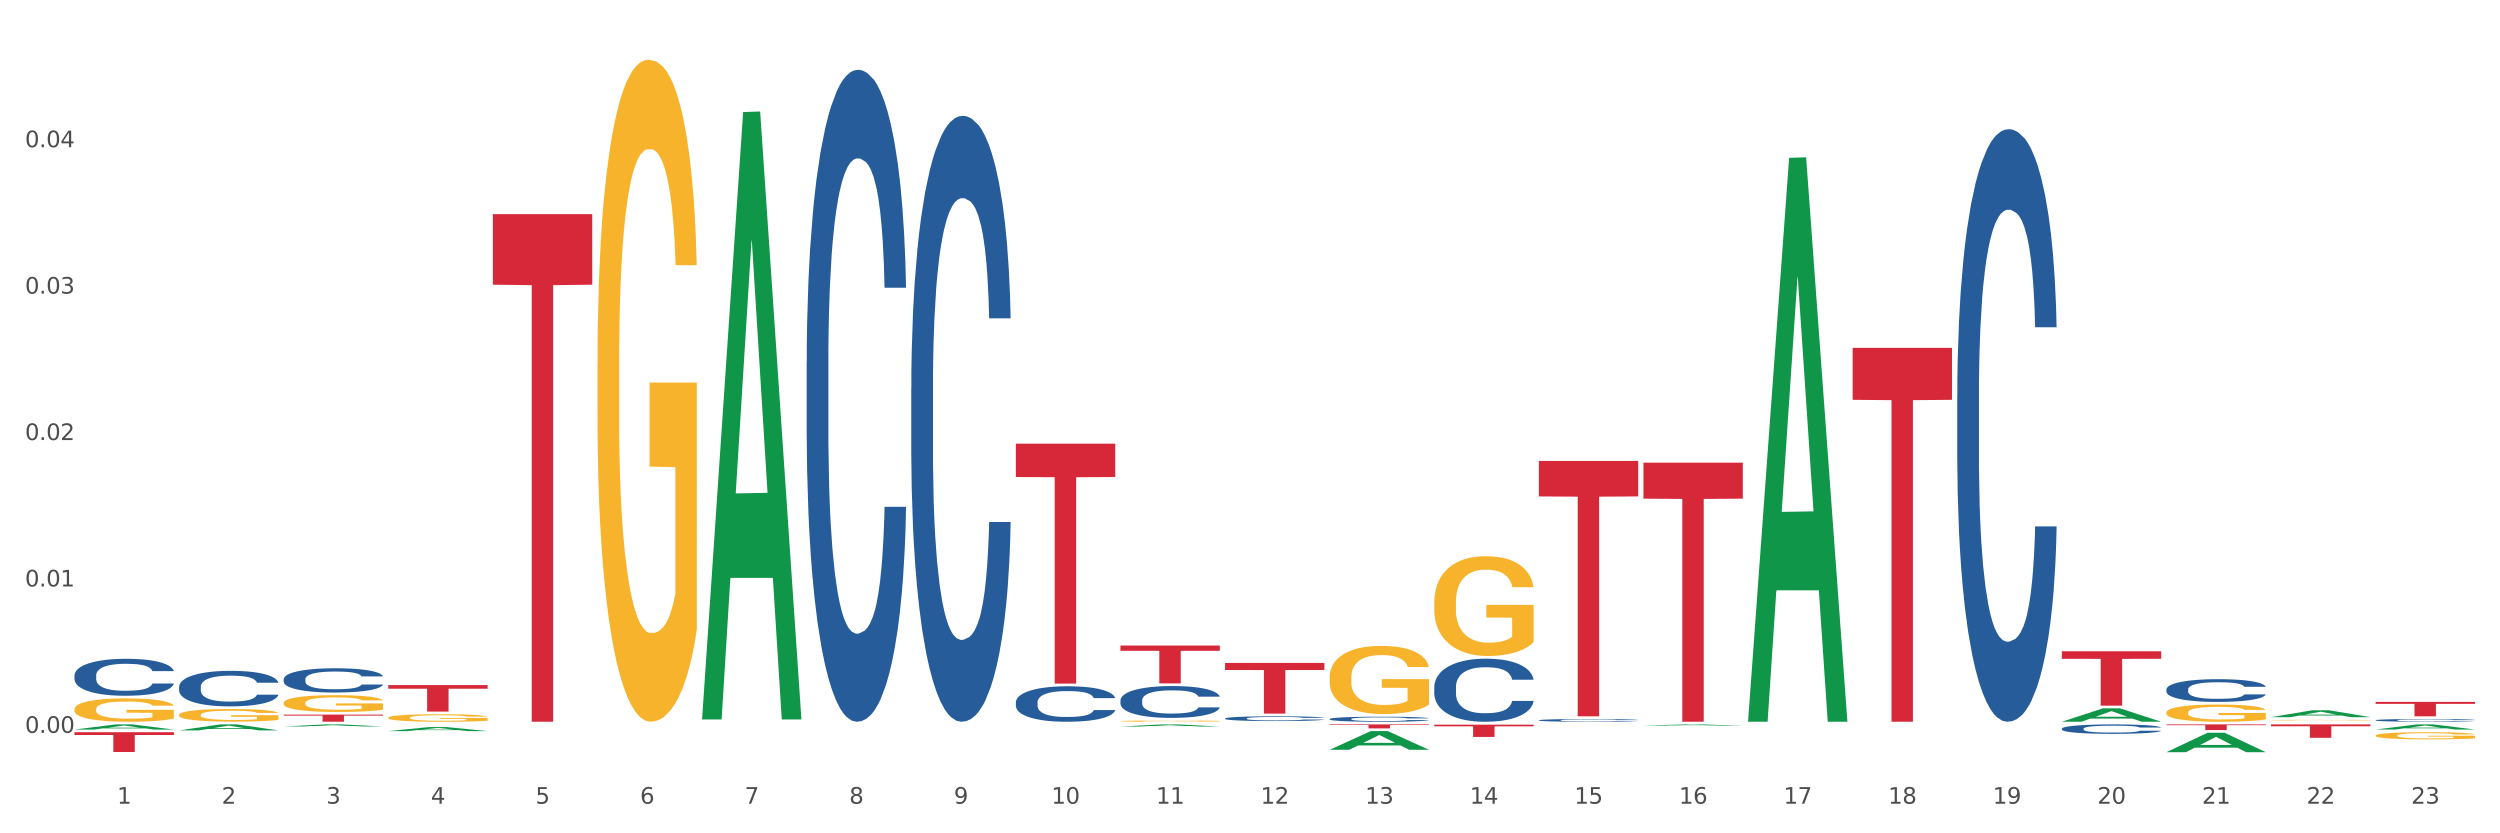 <?xml version="1.0" encoding="utf-8" standalone="no"?>
<!DOCTYPE svg PUBLIC "-//W3C//DTD SVG 1.1//EN"
  "http://www.w3.org/Graphics/SVG/1.1/DTD/svg11.dtd">
<svg xmlns:xlink="http://www.w3.org/1999/xlink" width="1080pt" height="360pt" viewBox="0 0 1080 360" xmlns="http://www.w3.org/2000/svg" version="1.1">
 <rect x="0" y="0" width="1080" height="360" fill="#333333" stroke="none"/>
 <defs>
  <style type="text/css">*{stroke-linejoin: round; stroke-linecap: butt}</style>
 </defs>
 <g id="figure_1">
  <g id="patch_1">
   <path d="M 0 360 
L 1080 360 
L 1080 0 
L 0 0 
z
" style="fill: #ffffff; stroke: #ffffff; stroke-linejoin: miter"/>
  </g>
  <g id="axes_1">
   <g id="matplotlib.axis_1">
    <g id="xtick_1">
     <g id="text_1">
      <!-- 1 -->
      <g style="fill: #4d4d4d" transform="translate(50.584 347.204) scale(0.096 -0.096)">
       <defs>
        <path id="DejaVuSans-31" d="M 794 531 
L 1825 531 
L 1825 4091 
L 703 3866 
L 703 4441 
L 1819 4666 
L 2450 4666 
L 2450 531 
L 3481 531 
L 3481 0 
L 794 0 
L 794 531 
z
" transform="scale(0.016)"/>
       </defs>
       <use xlink:href="#DejaVuSans-31"/>
      </g>
     </g>
    </g>
    <g id="xtick_2">
     <g id="text_2">
      <!-- 2 -->
      <g style="fill: #4d4d4d" transform="translate(95.771 347.204) scale(0.096 -0.096)">
       <defs>
        <path id="DejaVuSans-32" d="M 1228 531 
L 3431 531 
L 3431 0 
L 469 0 
L 469 531 
Q 828 903 1448 1529 
Q 2069 2156 2228 2338 
Q 2531 2678 2651 2914 
Q 2772 3150 2772 3378 
Q 2772 3750 2511 3984 
Q 2250 4219 1831 4219 
Q 1534 4219 1204 4116 
Q 875 4013 500 3803 
L 500 4441 
Q 881 4594 1212 4672 
Q 1544 4750 1819 4750 
Q 2544 4750 2975 4387 
Q 3406 4025 3406 3419 
Q 3406 3131 3298 2873 
Q 3191 2616 2906 2266 
Q 2828 2175 2409 1742 
Q 1991 1309 1228 531 
z
" transform="scale(0.016)"/>
       </defs>
       <use xlink:href="#DejaVuSans-32"/>
      </g>
     </g>
    </g>
    <g id="xtick_3">
     <g id="text_3">
      <!-- 3 -->
      <g style="fill: #4d4d4d" transform="translate(140.957 347.204) scale(0.096 -0.096)">
       <defs>
        <path id="DejaVuSans-33" d="M 2597 2516 
Q 3050 2419 3304 2112 
Q 3559 1806 3559 1356 
Q 3559 666 3084 287 
Q 2609 -91 1734 -91 
Q 1441 -91 1130 -33 
Q 819 25 488 141 
L 488 750 
Q 750 597 1062 519 
Q 1375 441 1716 441 
Q 2309 441 2620 675 
Q 2931 909 2931 1356 
Q 2931 1769 2642 2001 
Q 2353 2234 1838 2234 
L 1294 2234 
L 1294 2753 
L 1863 2753 
Q 2328 2753 2575 2939 
Q 2822 3125 2822 3475 
Q 2822 3834 2567 4026 
Q 2313 4219 1838 4219 
Q 1578 4219 1281 4162 
Q 984 4106 628 3988 
L 628 4550 
Q 988 4650 1302 4700 
Q 1616 4750 1894 4750 
Q 2613 4750 3031 4423 
Q 3450 4097 3450 3541 
Q 3450 3153 3228 2886 
Q 3006 2619 2597 2516 
z
" transform="scale(0.016)"/>
       </defs>
       <use xlink:href="#DejaVuSans-33"/>
      </g>
     </g>
    </g>
    <g id="xtick_4">
     <g id="text_4">
      <!-- 4 -->
      <g style="fill: #4d4d4d" transform="translate(186.143 347.204) scale(0.096 -0.096)">
       <defs>
        <path id="DejaVuSans-34" d="M 2419 4116 
L 825 1625 
L 2419 1625 
L 2419 4116 
z
M 2253 4666 
L 3047 4666 
L 3047 1625 
L 3713 1625 
L 3713 1100 
L 3047 1100 
L 3047 0 
L 2419 0 
L 2419 1100 
L 313 1100 
L 313 1709 
L 2253 4666 
z
" transform="scale(0.016)"/>
       </defs>
       <use xlink:href="#DejaVuSans-34"/>
      </g>
     </g>
    </g>
    <g id="xtick_5">
     <g id="text_5">
      <!-- 5 -->
      <g style="fill: #4d4d4d" transform="translate(231.33 347.204) scale(0.096 -0.096)">
       <defs>
        <path id="DejaVuSans-35" d="M 691 4666 
L 3169 4666 
L 3169 4134 
L 1269 4134 
L 1269 2991 
Q 1406 3038 1543 3061 
Q 1681 3084 1819 3084 
Q 2600 3084 3056 2656 
Q 3513 2228 3513 1497 
Q 3513 744 3044 326 
Q 2575 -91 1722 -91 
Q 1428 -91 1123 -41 
Q 819 9 494 109 
L 494 744 
Q 775 591 1075 516 
Q 1375 441 1709 441 
Q 2250 441 2565 725 
Q 2881 1009 2881 1497 
Q 2881 1984 2565 2268 
Q 2250 2553 1709 2553 
Q 1456 2553 1204 2497 
Q 953 2441 691 2322 
L 691 4666 
z
" transform="scale(0.016)"/>
       </defs>
       <use xlink:href="#DejaVuSans-35"/>
      </g>
     </g>
    </g>
    <g id="xtick_6">
     <g id="text_6">
      <!-- 6 -->
      <g style="fill: #4d4d4d" transform="translate(276.516 347.204) scale(0.096 -0.096)">
       <defs>
        <path id="DejaVuSans-36" d="M 2113 2584 
Q 1688 2584 1439 2293 
Q 1191 2003 1191 1497 
Q 1191 994 1439 701 
Q 1688 409 2113 409 
Q 2538 409 2786 701 
Q 3034 994 3034 1497 
Q 3034 2003 2786 2293 
Q 2538 2584 2113 2584 
z
M 3366 4563 
L 3366 3988 
Q 3128 4100 2886 4159 
Q 2644 4219 2406 4219 
Q 1781 4219 1451 3797 
Q 1122 3375 1075 2522 
Q 1259 2794 1537 2939 
Q 1816 3084 2150 3084 
Q 2853 3084 3261 2657 
Q 3669 2231 3669 1497 
Q 3669 778 3244 343 
Q 2819 -91 2113 -91 
Q 1303 -91 875 529 
Q 447 1150 447 2328 
Q 447 3434 972 4092 
Q 1497 4750 2381 4750 
Q 2619 4750 2861 4703 
Q 3103 4656 3366 4563 
z
" transform="scale(0.016)"/>
       </defs>
       <use xlink:href="#DejaVuSans-36"/>
      </g>
     </g>
    </g>
    <g id="xtick_7">
     <g id="text_7">
      <!-- 7 -->
      <g style="fill: #4d4d4d" transform="translate(321.702 347.204) scale(0.096 -0.096)">
       <defs>
        <path id="DejaVuSans-37" d="M 525 4666 
L 3525 4666 
L 3525 4397 
L 1831 0 
L 1172 0 
L 2766 4134 
L 525 4134 
L 525 4666 
z
" transform="scale(0.016)"/>
       </defs>
       <use xlink:href="#DejaVuSans-37"/>
      </g>
     </g>
    </g>
    <g id="xtick_8">
     <g id="text_8">
      <!-- 8 -->
      <g style="fill: #4d4d4d" transform="translate(366.888 347.204) scale(0.096 -0.096)">
       <defs>
        <path id="DejaVuSans-38" d="M 2034 2216 
Q 1584 2216 1326 1975 
Q 1069 1734 1069 1313 
Q 1069 891 1326 650 
Q 1584 409 2034 409 
Q 2484 409 2743 651 
Q 3003 894 3003 1313 
Q 3003 1734 2745 1975 
Q 2488 2216 2034 2216 
z
M 1403 2484 
Q 997 2584 770 2862 
Q 544 3141 544 3541 
Q 544 4100 942 4425 
Q 1341 4750 2034 4750 
Q 2731 4750 3128 4425 
Q 3525 4100 3525 3541 
Q 3525 3141 3298 2862 
Q 3072 2584 2669 2484 
Q 3125 2378 3379 2068 
Q 3634 1759 3634 1313 
Q 3634 634 3220 271 
Q 2806 -91 2034 -91 
Q 1263 -91 848 271 
Q 434 634 434 1313 
Q 434 1759 690 2068 
Q 947 2378 1403 2484 
z
M 1172 3481 
Q 1172 3119 1398 2916 
Q 1625 2713 2034 2713 
Q 2441 2713 2670 2916 
Q 2900 3119 2900 3481 
Q 2900 3844 2670 4047 
Q 2441 4250 2034 4250 
Q 1625 4250 1398 4047 
Q 1172 3844 1172 3481 
z
" transform="scale(0.016)"/>
       </defs>
       <use xlink:href="#DejaVuSans-38"/>
      </g>
     </g>
    </g>
    <g id="xtick_9">
     <g id="text_9">
      <!-- 9 -->
      <g style="fill: #4d4d4d" transform="translate(412.075 347.204) scale(0.096 -0.096)">
       <defs>
        <path id="DejaVuSans-39" d="M 703 97 
L 703 672 
Q 941 559 1184 500 
Q 1428 441 1663 441 
Q 2288 441 2617 861 
Q 2947 1281 2994 2138 
Q 2813 1869 2534 1725 
Q 2256 1581 1919 1581 
Q 1219 1581 811 2004 
Q 403 2428 403 3163 
Q 403 3881 828 4315 
Q 1253 4750 1959 4750 
Q 2769 4750 3195 4129 
Q 3622 3509 3622 2328 
Q 3622 1225 3098 567 
Q 2575 -91 1691 -91 
Q 1453 -91 1209 -44 
Q 966 3 703 97 
z
M 1959 2075 
Q 2384 2075 2632 2365 
Q 2881 2656 2881 3163 
Q 2881 3666 2632 3958 
Q 2384 4250 1959 4250 
Q 1534 4250 1286 3958 
Q 1038 3666 1038 3163 
Q 1038 2656 1286 2365 
Q 1534 2075 1959 2075 
z
" transform="scale(0.016)"/>
       </defs>
       <use xlink:href="#DejaVuSans-39"/>
      </g>
     </g>
    </g>
    <g id="xtick_10">
     <g id="text_10">
      <!-- 10 -->
      <g style="fill: #4d4d4d" transform="translate(454.207 347.204) scale(0.096 -0.096)">
       <defs>
        <path id="DejaVuSans-30" d="M 2034 4250 
Q 1547 4250 1301 3770 
Q 1056 3291 1056 2328 
Q 1056 1369 1301 889 
Q 1547 409 2034 409 
Q 2525 409 2770 889 
Q 3016 1369 3016 2328 
Q 3016 3291 2770 3770 
Q 2525 4250 2034 4250 
z
M 2034 4750 
Q 2819 4750 3233 4129 
Q 3647 3509 3647 2328 
Q 3647 1150 3233 529 
Q 2819 -91 2034 -91 
Q 1250 -91 836 529 
Q 422 1150 422 2328 
Q 422 3509 836 4129 
Q 1250 4750 2034 4750 
z
" transform="scale(0.016)"/>
       </defs>
       <use xlink:href="#DejaVuSans-31"/>
       <use xlink:href="#DejaVuSans-30" transform="translate(63.623 0)"/>
      </g>
     </g>
    </g>
    <g id="xtick_11">
     <g id="text_11">
      <!-- 11 -->
      <g style="fill: #4d4d4d" transform="translate(499.393 347.204) scale(0.096 -0.096)">
       <use xlink:href="#DejaVuSans-31"/>
       <use xlink:href="#DejaVuSans-31" transform="translate(63.623 0)"/>
      </g>
     </g>
    </g>
    <g id="xtick_12">
     <g id="text_12">
      <!-- 12 -->
      <g style="fill: #4d4d4d" transform="translate(544.58 347.204) scale(0.096 -0.096)">
       <use xlink:href="#DejaVuSans-31"/>
       <use xlink:href="#DejaVuSans-32" transform="translate(63.623 0)"/>
      </g>
     </g>
    </g>
    <g id="xtick_13">
     <g id="text_13">
      <!-- 13 -->
      <g style="fill: #4d4d4d" transform="translate(589.766 347.204) scale(0.096 -0.096)">
       <use xlink:href="#DejaVuSans-31"/>
       <use xlink:href="#DejaVuSans-33" transform="translate(63.623 0)"/>
      </g>
     </g>
    </g>
    <g id="xtick_14">
     <g id="text_14">
      <!-- 14 -->
      <g style="fill: #4d4d4d" transform="translate(634.952 347.204) scale(0.096 -0.096)">
       <use xlink:href="#DejaVuSans-31"/>
       <use xlink:href="#DejaVuSans-34" transform="translate(63.623 0)"/>
      </g>
     </g>
    </g>
    <g id="xtick_15">
     <g id="text_15">
      <!-- 15 -->
      <g style="fill: #4d4d4d" transform="translate(680.138 347.204) scale(0.096 -0.096)">
       <use xlink:href="#DejaVuSans-31"/>
       <use xlink:href="#DejaVuSans-35" transform="translate(63.623 0)"/>
      </g>
     </g>
    </g>
    <g id="xtick_16">
     <g id="text_16">
      <!-- 16 -->
      <g style="fill: #4d4d4d" transform="translate(725.325 347.204) scale(0.096 -0.096)">
       <use xlink:href="#DejaVuSans-31"/>
       <use xlink:href="#DejaVuSans-36" transform="translate(63.623 0)"/>
      </g>
     </g>
    </g>
    <g id="xtick_17">
     <g id="text_17">
      <!-- 17 -->
      <g style="fill: #4d4d4d" transform="translate(770.511 347.204) scale(0.096 -0.096)">
       <use xlink:href="#DejaVuSans-31"/>
       <use xlink:href="#DejaVuSans-37" transform="translate(63.623 0)"/>
      </g>
     </g>
    </g>
    <g id="xtick_18">
     <g id="text_18">
      <!-- 18 -->
      <g style="fill: #4d4d4d" transform="translate(815.697 347.204) scale(0.096 -0.096)">
       <use xlink:href="#DejaVuSans-31"/>
       <use xlink:href="#DejaVuSans-38" transform="translate(63.623 0)"/>
      </g>
     </g>
    </g>
    <g id="xtick_19">
     <g id="text_19">
      <!-- 19 -->
      <g style="fill: #4d4d4d" transform="translate(860.883 347.204) scale(0.096 -0.096)">
       <use xlink:href="#DejaVuSans-31"/>
       <use xlink:href="#DejaVuSans-39" transform="translate(63.623 0)"/>
      </g>
     </g>
    </g>
    <g id="xtick_20">
     <g id="text_20">
      <!-- 20 -->
      <g style="fill: #4d4d4d" transform="translate(906.07 347.204) scale(0.096 -0.096)">
       <use xlink:href="#DejaVuSans-32"/>
       <use xlink:href="#DejaVuSans-30" transform="translate(63.623 0)"/>
      </g>
     </g>
    </g>
    <g id="xtick_21">
     <g id="text_21">
      <!-- 21 -->
      <g style="fill: #4d4d4d" transform="translate(951.256 347.204) scale(0.096 -0.096)">
       <use xlink:href="#DejaVuSans-32"/>
       <use xlink:href="#DejaVuSans-31" transform="translate(63.623 0)"/>
      </g>
     </g>
    </g>
    <g id="xtick_22">
     <g id="text_22">
      <!-- 22 -->
      <g style="fill: #4d4d4d" transform="translate(996.442 347.204) scale(0.096 -0.096)">
       <use xlink:href="#DejaVuSans-32"/>
       <use xlink:href="#DejaVuSans-32" transform="translate(63.623 0)"/>
      </g>
     </g>
    </g>
    <g id="xtick_23">
     <g id="text_23">
      <!-- 23 -->
      <g style="fill: #4d4d4d" transform="translate(1041.629 347.204) scale(0.096 -0.096)">
       <use xlink:href="#DejaVuSans-32"/>
       <use xlink:href="#DejaVuSans-33" transform="translate(63.623 0)"/>
      </g>
     </g>
    </g>
    <g id="xtick_24"/>
    <g id="xtick_25"/>
    <g id="xtick_26"/>
    <g id="xtick_27"/>
    <g id="xtick_28"/>
    <g id="xtick_29"/>
    <g id="xtick_30"/>
    <g id="xtick_31"/>
    <g id="xtick_32"/>
    <g id="xtick_33"/>
    <g id="xtick_34"/>
    <g id="xtick_35"/>
    <g id="xtick_36"/>
    <g id="xtick_37"/>
    <g id="xtick_38"/>
    <g id="xtick_39"/>
    <g id="xtick_40"/>
    <g id="xtick_41"/>
    <g id="xtick_42"/>
    <g id="xtick_43"/>
    <g id="xtick_44"/>
    <g id="xtick_45"/>
   </g>
   <g id="matplotlib.axis_2">
    <g id="ytick_1">
     <g id="text_24">
      <!-- 0.00 -->
      <g style="fill: #4d4d4d" transform="translate(10.8 316.594) scale(0.096 -0.096)">
       <defs>
        <path id="DejaVuSans-2e" d="M 684 794 
L 1344 794 
L 1344 0 
L 684 0 
L 684 794 
z
" transform="scale(0.016)"/>
       </defs>
       <use xlink:href="#DejaVuSans-30"/>
       <use xlink:href="#DejaVuSans-2e" transform="translate(63.623 0)"/>
       <use xlink:href="#DejaVuSans-30" transform="translate(95.41 0)"/>
       <use xlink:href="#DejaVuSans-30" transform="translate(159.033 0)"/>
      </g>
     </g>
    </g>
    <g id="ytick_2">
     <g id="text_25">
      <!-- 0.01 -->
      <g style="fill: #4d4d4d" transform="translate(10.8 253.346) scale(0.096 -0.096)">
       <use xlink:href="#DejaVuSans-30"/>
       <use xlink:href="#DejaVuSans-2e" transform="translate(63.623 0)"/>
       <use xlink:href="#DejaVuSans-30" transform="translate(95.41 0)"/>
       <use xlink:href="#DejaVuSans-31" transform="translate(159.033 0)"/>
      </g>
     </g>
    </g>
    <g id="ytick_3">
     <g id="text_26">
      <!-- 0.02 -->
      <g style="fill: #4d4d4d" transform="translate(10.8 190.097) scale(0.096 -0.096)">
       <use xlink:href="#DejaVuSans-30"/>
       <use xlink:href="#DejaVuSans-2e" transform="translate(63.623 0)"/>
       <use xlink:href="#DejaVuSans-30" transform="translate(95.41 0)"/>
       <use xlink:href="#DejaVuSans-32" transform="translate(159.033 0)"/>
      </g>
     </g>
    </g>
    <g id="ytick_4">
     <g id="text_27">
      <!-- 0.03 -->
      <g style="fill: #4d4d4d" transform="translate(10.8 126.849) scale(0.096 -0.096)">
       <use xlink:href="#DejaVuSans-30"/>
       <use xlink:href="#DejaVuSans-2e" transform="translate(63.623 0)"/>
       <use xlink:href="#DejaVuSans-30" transform="translate(95.41 0)"/>
       <use xlink:href="#DejaVuSans-33" transform="translate(159.033 0)"/>
      </g>
     </g>
    </g>
    <g id="ytick_5">
     <g id="text_28">
      <!-- 0.04 -->
      <g style="fill: #4d4d4d" transform="translate(10.8 63.6) scale(0.096 -0.096)">
       <use xlink:href="#DejaVuSans-30"/>
       <use xlink:href="#DejaVuSans-2e" transform="translate(63.623 0)"/>
       <use xlink:href="#DejaVuSans-30" transform="translate(95.41 0)"/>
       <use xlink:href="#DejaVuSans-34" transform="translate(159.033 0)"/>
      </g>
     </g>
    </g>
    <g id="ytick_6"/>
    <g id="ytick_7"/>
    <g id="ytick_8"/>
    <g id="ytick_9"/>
    <g id="ytick_10"/>
   </g>
   <g id="PolyCollection_1">
    <path d="M 574.41 292.638 
L 574.461 292.611 
L 574.461 291.643 
L 574.562 290.81 
L 575.069 288.794 
L 575.829 287.128 
L 576.387 286.241 
L 576.944 285.515 
L 577.603 284.789 
L 578.414 284.037 
L 579.884 282.935 
L 580.796 282.37 
L 581.911 281.779 
L 583.938 280.919 
L 585.408 280.435 
L 586.929 280.032 
L 589.412 279.548 
L 591.034 279.333 
L 592.757 279.172 
L 594.835 279.064 
L 596.406 279.037 
L 599.852 279.118 
L 602.792 279.36 
L 604.211 279.548 
L 606.035 279.871 
L 606.998 280.086 
L 608.569 280.516 
L 610.191 281.08 
L 611.306 281.564 
L 612.979 282.478 
L 614.246 283.392 
L 615.411 284.521 
L 616.02 285.3 
L 616.476 286.026 
L 616.881 286.859 
L 617.287 288.176 
L 608.164 288.176 
L 607.809 287.235 
L 607.252 286.348 
L 606.441 285.488 
L 605.731 284.951 
L 604.515 284.279 
L 603.4 283.849 
L 602.234 283.526 
L 600.815 283.257 
L 599.7 283.123 
L 598.129 283.015 
L 595.038 283.042 
L 592.96 283.257 
L 591.541 283.526 
L 590.628 283.768 
L 589.817 284.037 
L 588.905 284.413 
L 587.841 284.977 
L 587.081 285.488 
L 586.32 286.133 
L 585.712 286.778 
L 585.155 287.531 
L 584.699 288.337 
L 584.344 289.17 
L 584.04 290.192 
L 583.786 291.885 
L 583.786 295.567 
L 583.888 296.401 
L 584.141 297.503 
L 584.445 298.336 
L 584.952 299.33 
L 585.408 300.002 
L 586.27 300.97 
L 587.233 301.776 
L 587.993 302.287 
L 588.753 302.717 
L 590.071 303.308 
L 591.541 303.792 
L 592.808 304.088 
L 594.531 304.356 
L 595.696 304.464 
L 596.71 304.518 
L 599.193 304.518 
L 600.967 304.437 
L 602.944 304.249 
L 604.464 304.007 
L 605.731 303.711 
L 607.15 303.227 
L 608.063 302.771 
L 608.063 297.153 
L 596.913 297.126 
L 596.913 293.39 
L 617.337 293.39 
L 617.337 304.356 
L 616.476 304.921 
L 615.513 305.431 
L 614.499 305.888 
L 612.979 306.453 
L 611.154 306.99 
L 609.532 307.367 
L 607.809 307.689 
L 605.782 307.985 
L 603.147 308.254 
L 601.525 308.361 
L 599.497 308.442 
L 597.115 308.469 
L 595.038 308.415 
L 593.01 308.281 
L 590.882 308.039 
L 588.804 307.689 
L 587.233 307.34 
L 585.662 306.91 
L 583.989 306.345 
L 582.671 305.808 
L 581.658 305.324 
L 580.543 304.706 
L 579.326 303.899 
L 578.414 303.174 
L 577.603 302.421 
L 576.742 301.454 
L 576.133 300.62 
L 575.525 299.572 
L 575.171 298.793 
L 574.765 297.583 
L 574.461 295.89 
L 574.41 292.638 
z
" clip-path="url(#p74f6c70ae4)" style="fill: #f7b32b"/>
    <path d="M 981.087 311.099 
L 981.137 311.098 
L 981.137 311.089 
L 981.239 311.081 
L 981.746 311.062 
L 982.506 311.046 
L 983.063 311.037 
L 983.621 311.03 
L 984.28 311.023 
L 985.091 311.016 
L 986.56 311.006 
L 987.473 311 
L 988.588 310.994 
L 990.615 310.986 
L 992.085 310.982 
L 993.605 310.978 
L 996.088 310.973 
L 997.71 310.971 
L 999.433 310.97 
L 1001.511 310.968 
L 1003.082 310.968 
L 1006.529 310.969 
L 1009.468 310.971 
L 1010.887 310.973 
L 1012.712 310.976 
L 1013.675 310.978 
L 1015.246 310.982 
L 1016.868 310.988 
L 1017.983 310.992 
L 1019.655 311.001 
L 1020.922 311.01 
L 1022.088 311.021 
L 1022.696 311.028 
L 1023.152 311.035 
L 1023.558 311.043 
L 1023.963 311.056 
L 1014.84 311.056 
L 1014.486 311.047 
L 1013.928 311.038 
L 1013.117 311.03 
L 1012.408 311.025 
L 1011.191 311.018 
L 1010.076 311.014 
L 1008.911 311.011 
L 1007.492 311.009 
L 1006.377 311.007 
L 1004.806 311.006 
L 1001.714 311.007 
L 999.636 311.009 
L 998.217 311.011 
L 997.305 311.014 
L 996.494 311.016 
L 995.582 311.02 
L 994.517 311.025 
L 993.757 311.03 
L 992.997 311.036 
L 992.389 311.042 
L 991.831 311.05 
L 991.375 311.057 
L 991.02 311.065 
L 990.716 311.075 
L 990.463 311.091 
L 990.463 311.127 
L 990.564 311.135 
L 990.818 311.145 
L 991.122 311.153 
L 991.628 311.163 
L 992.085 311.169 
L 992.946 311.178 
L 993.909 311.186 
L 994.669 311.191 
L 995.43 311.195 
L 996.747 311.201 
L 998.217 311.205 
L 999.484 311.208 
L 1001.207 311.211 
L 1002.373 311.212 
L 1003.386 311.212 
L 1005.87 311.212 
L 1007.644 311.212 
L 1009.62 311.21 
L 1011.141 311.208 
L 1012.408 311.205 
L 1013.827 311.2 
L 1014.739 311.196 
L 1014.739 311.142 
L 1003.589 311.142 
L 1003.589 311.106 
L 1024.014 311.106 
L 1024.014 311.211 
L 1023.152 311.216 
L 1022.189 311.221 
L 1021.176 311.226 
L 1019.655 311.231 
L 1017.831 311.236 
L 1016.209 311.24 
L 1014.486 311.243 
L 1012.458 311.246 
L 1009.823 311.248 
L 1008.201 311.249 
L 1006.174 311.25 
L 1003.792 311.25 
L 1001.714 311.25 
L 999.687 311.249 
L 997.558 311.246 
L 995.48 311.243 
L 993.909 311.24 
L 992.338 311.235 
L 990.666 311.23 
L 989.348 311.225 
L 988.334 311.22 
L 987.219 311.214 
L 986.003 311.207 
L 985.091 311.2 
L 984.28 311.192 
L 983.418 311.183 
L 982.81 311.175 
L 982.202 311.165 
L 981.847 311.158 
L 981.442 311.146 
L 981.137 311.13 
L 981.087 311.099 
z
" clip-path="url(#p74f6c70ae4)" style="fill: #f7b32b"/>
    <path d="M 935.9 307.801 
L 935.951 307.794 
L 935.951 307.55 
L 936.053 307.34 
L 936.559 306.831 
L 937.32 306.41 
L 937.877 306.186 
L 938.435 306.003 
L 939.093 305.819 
L 939.904 305.629 
L 941.374 305.351 
L 942.286 305.209 
L 943.401 305.059 
L 945.429 304.842 
L 946.898 304.72 
L 948.419 304.618 
L 950.902 304.496 
L 952.524 304.442 
L 954.247 304.401 
L 956.325 304.374 
L 957.896 304.367 
L 961.342 304.387 
L 964.282 304.448 
L 965.701 304.496 
L 967.526 304.577 
L 968.488 304.632 
L 970.06 304.74 
L 971.681 304.883 
L 972.796 305.005 
L 974.469 305.236 
L 975.736 305.466 
L 976.902 305.751 
L 977.51 305.948 
L 977.966 306.132 
L 978.371 306.342 
L 978.777 306.674 
L 969.654 306.674 
L 969.299 306.437 
L 968.742 306.213 
L 967.931 305.996 
L 967.221 305.86 
L 966.005 305.69 
L 964.89 305.582 
L 963.724 305.5 
L 962.305 305.433 
L 961.19 305.399 
L 959.619 305.371 
L 956.528 305.378 
L 954.45 305.433 
L 953.031 305.5 
L 952.118 305.561 
L 951.308 305.629 
L 950.395 305.724 
L 949.331 305.867 
L 948.571 305.996 
L 947.811 306.159 
L 947.202 306.322 
L 946.645 306.512 
L 946.189 306.715 
L 945.834 306.926 
L 945.53 307.183 
L 945.277 307.611 
L 945.277 308.541 
L 945.378 308.751 
L 945.631 309.029 
L 945.935 309.24 
L 946.442 309.491 
L 946.898 309.66 
L 947.76 309.905 
L 948.723 310.108 
L 949.483 310.237 
L 950.243 310.346 
L 951.561 310.495 
L 953.031 310.617 
L 954.298 310.692 
L 956.021 310.76 
L 957.187 310.787 
L 958.2 310.801 
L 960.684 310.801 
L 962.457 310.78 
L 964.434 310.733 
L 965.954 310.672 
L 967.221 310.597 
L 968.641 310.475 
L 969.553 310.359 
L 969.553 308.941 
L 958.403 308.934 
L 958.403 307.991 
L 978.827 307.991 
L 978.827 310.76 
L 977.966 310.902 
L 977.003 311.031 
L 975.989 311.147 
L 974.469 311.289 
L 972.644 311.425 
L 971.023 311.52 
L 969.299 311.601 
L 967.272 311.676 
L 964.637 311.744 
L 963.015 311.771 
L 960.988 311.791 
L 958.606 311.798 
L 956.528 311.785 
L 954.5 311.751 
L 952.372 311.69 
L 950.294 311.601 
L 948.723 311.513 
L 947.152 311.405 
L 945.479 311.262 
L 944.162 311.126 
L 943.148 311.004 
L 942.033 310.848 
L 940.817 310.645 
L 939.904 310.461 
L 939.093 310.271 
L 938.232 310.027 
L 937.624 309.817 
L 937.015 309.552 
L 936.661 309.355 
L 936.255 309.05 
L 935.951 308.622 
L 935.9 307.801 
z
" clip-path="url(#p74f6c70ae4)" style="fill: #f7b32b"/>
    <path d="M 619.597 260.21 
L 619.647 260.171 
L 619.647 258.754 
L 619.749 257.533 
L 620.255 254.581 
L 621.016 252.14 
L 621.573 250.841 
L 622.131 249.778 
L 622.789 248.715 
L 623.6 247.613 
L 625.07 245.999 
L 625.982 245.172 
L 627.097 244.306 
L 629.125 243.046 
L 630.594 242.338 
L 632.115 241.747 
L 634.598 241.038 
L 636.22 240.723 
L 637.943 240.487 
L 640.021 240.33 
L 641.592 240.29 
L 645.039 240.409 
L 647.978 240.763 
L 649.397 241.038 
L 651.222 241.511 
L 652.185 241.826 
L 653.756 242.456 
L 655.377 243.282 
L 656.492 243.991 
L 658.165 245.329 
L 659.432 246.668 
L 660.598 248.321 
L 661.206 249.463 
L 661.662 250.526 
L 662.067 251.746 
L 662.473 253.675 
L 653.35 253.675 
L 652.995 252.297 
L 652.438 250.998 
L 651.627 249.739 
L 650.918 248.951 
L 649.701 247.967 
L 648.586 247.337 
L 647.421 246.865 
L 646.001 246.471 
L 644.886 246.274 
L 643.315 246.117 
L 640.224 246.156 
L 638.146 246.471 
L 636.727 246.865 
L 635.815 247.219 
L 635.004 247.613 
L 634.091 248.164 
L 633.027 248.991 
L 632.267 249.739 
L 631.507 250.683 
L 630.898 251.628 
L 630.341 252.731 
L 629.885 253.912 
L 629.53 255.132 
L 629.226 256.628 
L 628.973 259.108 
L 628.973 264.501 
L 629.074 265.722 
L 629.327 267.336 
L 629.631 268.556 
L 630.138 270.013 
L 630.594 270.997 
L 631.456 272.414 
L 632.419 273.595 
L 633.179 274.343 
L 633.939 274.973 
L 635.257 275.839 
L 636.727 276.548 
L 637.994 276.981 
L 639.717 277.374 
L 640.883 277.532 
L 641.896 277.611 
L 644.38 277.611 
L 646.154 277.493 
L 648.13 277.217 
L 649.651 276.863 
L 650.918 276.43 
L 652.337 275.721 
L 653.249 275.052 
L 653.249 266.824 
L 642.099 266.785 
L 642.099 261.313 
L 662.524 261.313 
L 662.524 277.374 
L 661.662 278.201 
L 660.699 278.949 
L 659.685 279.618 
L 658.165 280.445 
L 656.34 281.232 
L 654.719 281.784 
L 652.995 282.256 
L 650.968 282.689 
L 648.333 283.083 
L 646.711 283.24 
L 644.684 283.358 
L 642.302 283.398 
L 640.224 283.319 
L 638.197 283.122 
L 636.068 282.768 
L 633.99 282.256 
L 632.419 281.744 
L 630.848 281.114 
L 629.175 280.288 
L 627.858 279.5 
L 626.844 278.792 
L 625.729 277.886 
L 624.513 276.705 
L 623.6 275.642 
L 622.789 274.54 
L 621.928 273.123 
L 621.32 271.902 
L 620.712 270.367 
L 620.357 269.225 
L 619.951 267.454 
L 619.647 264.974 
L 619.597 260.21 
z
" clip-path="url(#p74f6c70ae4)" style="fill: #f7b32b"/>
    <path d="M 1026.273 317.746 
L 1026.324 317.743 
L 1026.324 317.641 
L 1026.425 317.553 
L 1026.932 317.34 
L 1027.692 317.164 
L 1028.25 317.07 
L 1028.807 316.994 
L 1029.466 316.917 
L 1030.277 316.837 
L 1031.747 316.721 
L 1032.659 316.661 
L 1033.774 316.599 
L 1035.801 316.508 
L 1037.271 316.457 
L 1038.791 316.414 
L 1041.275 316.363 
L 1042.896 316.34 
L 1044.62 316.323 
L 1046.698 316.312 
L 1048.269 316.309 
L 1051.715 316.318 
L 1054.655 316.343 
L 1056.074 316.363 
L 1057.898 316.397 
L 1058.861 316.42 
L 1060.432 316.465 
L 1062.054 316.525 
L 1063.169 316.576 
L 1064.841 316.673 
L 1066.108 316.769 
L 1067.274 316.889 
L 1067.882 316.971 
L 1068.338 317.048 
L 1068.744 317.136 
L 1069.149 317.275 
L 1060.027 317.275 
L 1059.672 317.175 
L 1059.114 317.082 
L 1058.304 316.991 
L 1057.594 316.934 
L 1056.378 316.863 
L 1055.263 316.818 
L 1054.097 316.783 
L 1052.678 316.755 
L 1051.563 316.741 
L 1049.992 316.729 
L 1046.9 316.732 
L 1044.822 316.755 
L 1043.403 316.783 
L 1042.491 316.809 
L 1041.68 316.837 
L 1040.768 316.877 
L 1039.704 316.937 
L 1038.943 316.991 
L 1038.183 317.059 
L 1037.575 317.127 
L 1037.017 317.207 
L 1036.561 317.292 
L 1036.207 317.38 
L 1035.902 317.488 
L 1035.649 317.667 
L 1035.649 318.056 
L 1035.75 318.144 
L 1036.004 318.26 
L 1036.308 318.349 
L 1036.815 318.454 
L 1037.271 318.525 
L 1038.132 318.627 
L 1039.095 318.712 
L 1039.856 318.766 
L 1040.616 318.811 
L 1041.934 318.874 
L 1043.403 318.925 
L 1044.67 318.956 
L 1046.393 318.985 
L 1047.559 318.996 
L 1048.573 319.002 
L 1051.056 319.002 
L 1052.83 318.993 
L 1054.807 318.973 
L 1056.327 318.948 
L 1057.594 318.917 
L 1059.013 318.865 
L 1059.925 318.817 
L 1059.925 318.224 
L 1048.775 318.221 
L 1048.775 317.826 
L 1069.2 317.826 
L 1069.2 318.985 
L 1068.338 319.044 
L 1067.375 319.098 
L 1066.362 319.147 
L 1064.841 319.206 
L 1063.017 319.263 
L 1061.395 319.303 
L 1059.672 319.337 
L 1057.645 319.368 
L 1055.009 319.397 
L 1053.387 319.408 
L 1051.36 319.417 
L 1048.978 319.419 
L 1046.9 319.414 
L 1044.873 319.399 
L 1042.744 319.374 
L 1040.666 319.337 
L 1039.095 319.3 
L 1037.524 319.255 
L 1035.852 319.195 
L 1034.534 319.138 
L 1033.52 319.087 
L 1032.405 319.022 
L 1031.189 318.936 
L 1030.277 318.86 
L 1029.466 318.78 
L 1028.604 318.678 
L 1027.996 318.59 
L 1027.388 318.479 
L 1027.033 318.397 
L 1026.628 318.269 
L 1026.324 318.09 
L 1026.273 317.746 
z
" clip-path="url(#p74f6c70ae4)" style="fill: #f7b32b"/>
    <path d="M 709.969 313.482 
L 710.013 313.481 
L 727.715 312.947 
L 735.061 312.947 
L 752.896 313.483 
L 744.399 313.483 
L 740.549 313.358 
L 722.272 313.358 
L 722.139 313.36 
L 718.422 313.483 
L 709.969 313.483 
L 709.969 313.482 
L 724.573 313.284 
L 738.248 313.283 
L 731.477 313.061 
L 731.388 313.06 
L 731.3 313.062 
L 724.529 313.283 
L 724.573 313.284 
L 709.969 313.482 
z
" clip-path="url(#p74f6c70ae4)" style="fill: #109648"/>
    <path d="M 755.155 311.34 
L 755.2 311.111 
L 772.901 68.188 
L 780.248 67.959 
L 798.082 311.798 
L 789.585 311.798 
L 785.735 255.017 
L 767.458 255.017 
L 767.325 255.933 
L 763.608 311.798 
L 755.155 311.798 
L 755.155 311.34 
L 769.759 221.131 
L 783.434 220.902 
L 776.663 119.933 
L 776.575 119.475 
L 776.486 120.162 
L 769.715 220.902 
L 769.759 221.131 
L 755.155 311.34 
z
" clip-path="url(#p74f6c70ae4)" style="fill: #109648"/>
    <path d="M 484.038 313.866 
L 484.082 313.865 
L 501.784 312.948 
L 509.13 312.947 
L 526.965 313.868 
L 518.468 313.868 
L 514.618 313.653 
L 496.341 313.653 
L 496.208 313.657 
L 492.49 313.868 
L 484.038 313.868 
L 484.038 313.866 
L 498.642 313.525 
L 512.316 313.525 
L 505.545 313.143 
L 505.457 313.142 
L 505.368 313.144 
L 498.598 313.525 
L 498.642 313.525 
L 484.038 313.866 
z
" clip-path="url(#p74f6c70ae4)" style="fill: #109648"/>
    <path d="M 890.714 311.787 
L 890.758 311.782 
L 908.46 305.997 
L 915.807 305.992 
L 933.641 311.798 
L 925.144 311.798 
L 921.294 310.446 
L 903.017 310.446 
L 902.884 310.468 
L 899.167 311.798 
L 890.714 311.798 
L 890.714 311.787 
L 905.318 309.639 
L 918.993 309.634 
L 912.222 307.23 
L 912.133 307.219 
L 912.045 307.235 
L 905.274 309.634 
L 905.318 309.639 
L 890.714 311.787 
z
" clip-path="url(#p74f6c70ae4)" style="fill: #109648"/>
    <path d="M 574.41 323.912 
L 574.455 323.904 
L 592.156 315.823 
L 599.503 315.815 
L 617.337 323.927 
L 608.84 323.927 
L 604.99 322.038 
L 586.713 322.038 
L 586.58 322.069 
L 582.863 323.927 
L 574.41 323.927 
L 574.41 323.912 
L 589.014 320.911 
L 602.689 320.903 
L 595.918 317.544 
L 595.83 317.529 
L 595.741 317.552 
L 588.97 320.903 
L 589.014 320.911 
L 574.41 323.912 
z
" clip-path="url(#p74f6c70ae4)" style="fill: #109648"/>
    <path d="M 32.175 306.373 
L 32.226 306.364 
L 32.226 306.032 
L 32.327 305.746 
L 32.834 305.056 
L 33.594 304.485 
L 34.152 304.181 
L 34.709 303.932 
L 35.368 303.683 
L 36.179 303.425 
L 37.649 303.048 
L 38.561 302.854 
L 39.676 302.652 
L 41.703 302.357 
L 43.173 302.191 
L 44.693 302.053 
L 47.177 301.887 
L 48.798 301.813 
L 50.522 301.758 
L 52.6 301.721 
L 54.171 301.712 
L 57.617 301.74 
L 60.556 301.822 
L 61.976 301.887 
L 63.8 301.998 
L 64.763 302.071 
L 66.334 302.219 
L 67.956 302.412 
L 69.071 302.578 
L 70.743 302.891 
L 72.01 303.204 
L 73.176 303.591 
L 73.784 303.858 
L 74.24 304.107 
L 74.646 304.392 
L 75.051 304.844 
L 65.929 304.844 
L 65.574 304.521 
L 65.016 304.217 
L 64.206 303.923 
L 63.496 303.738 
L 62.28 303.508 
L 61.165 303.361 
L 59.999 303.25 
L 58.58 303.158 
L 57.465 303.112 
L 55.894 303.075 
L 52.802 303.084 
L 50.724 303.158 
L 49.305 303.25 
L 48.393 303.333 
L 47.582 303.425 
L 46.67 303.554 
L 45.606 303.748 
L 44.845 303.923 
L 44.085 304.144 
L 43.477 304.365 
L 42.919 304.623 
L 42.463 304.899 
L 42.109 305.185 
L 41.804 305.535 
L 41.551 306.115 
L 41.551 307.377 
L 41.652 307.662 
L 41.906 308.04 
L 42.21 308.326 
L 42.717 308.666 
L 43.173 308.897 
L 44.034 309.228 
L 44.997 309.505 
L 45.758 309.68 
L 46.518 309.827 
L 47.835 310.03 
L 49.305 310.195 
L 50.572 310.297 
L 52.295 310.389 
L 53.461 310.426 
L 54.475 310.444 
L 56.958 310.444 
L 58.732 310.417 
L 60.709 310.352 
L 62.229 310.269 
L 63.496 310.168 
L 64.915 310.002 
L 65.827 309.845 
L 65.827 307.92 
L 54.677 307.911 
L 54.677 306.631 
L 75.102 306.631 
L 75.102 310.389 
L 74.24 310.582 
L 73.277 310.757 
L 72.264 310.914 
L 70.743 311.107 
L 68.919 311.292 
L 67.297 311.421 
L 65.574 311.531 
L 63.547 311.632 
L 60.911 311.725 
L 59.289 311.761 
L 57.262 311.789 
L 54.88 311.798 
L 52.802 311.78 
L 50.775 311.734 
L 48.646 311.651 
L 46.568 311.531 
L 44.997 311.411 
L 43.426 311.264 
L 41.754 311.071 
L 40.436 310.886 
L 39.422 310.721 
L 38.307 310.509 
L 37.091 310.232 
L 36.179 309.984 
L 35.368 309.726 
L 34.506 309.394 
L 33.898 309.109 
L 33.29 308.749 
L 32.935 308.482 
L 32.53 308.068 
L 32.226 307.487 
L 32.175 306.373 
z
" clip-path="url(#p74f6c70ae4)" style="fill: #f7b32b"/>
    <path d="M 167.734 310.056 
L 167.785 310.053 
L 167.785 309.946 
L 167.886 309.855 
L 168.393 309.633 
L 169.153 309.449 
L 169.71 309.352 
L 170.268 309.272 
L 170.927 309.192 
L 171.738 309.109 
L 173.207 308.988 
L 174.12 308.926 
L 175.235 308.861 
L 177.262 308.766 
L 178.732 308.713 
L 180.252 308.668 
L 182.735 308.615 
L 184.357 308.591 
L 186.08 308.574 
L 188.158 308.562 
L 189.729 308.559 
L 193.176 308.568 
L 196.115 308.594 
L 197.534 308.615 
L 199.359 308.651 
L 200.322 308.674 
L 201.893 308.722 
L 203.515 308.784 
L 204.63 308.837 
L 206.302 308.938 
L 207.569 309.038 
L 208.735 309.162 
L 209.343 309.248 
L 209.799 309.328 
L 210.205 309.42 
L 210.61 309.565 
L 201.487 309.565 
L 201.133 309.461 
L 200.575 309.364 
L 199.764 309.269 
L 199.055 309.21 
L 197.838 309.136 
L 196.723 309.088 
L 195.558 309.053 
L 194.139 309.023 
L 193.024 309.009 
L 191.453 308.997 
L 188.361 309 
L 186.283 309.023 
L 184.864 309.053 
L 183.952 309.08 
L 183.141 309.109 
L 182.229 309.151 
L 181.164 309.213 
L 180.404 309.269 
L 179.644 309.34 
L 179.036 309.411 
L 178.478 309.494 
L 178.022 309.582 
L 177.667 309.674 
L 177.363 309.787 
L 177.11 309.973 
L 177.11 310.378 
L 177.211 310.47 
L 177.465 310.591 
L 177.769 310.683 
L 178.276 310.792 
L 178.732 310.866 
L 179.593 310.973 
L 180.556 311.062 
L 181.316 311.118 
L 182.077 311.165 
L 183.394 311.23 
L 184.864 311.283 
L 186.131 311.316 
L 187.854 311.346 
L 189.02 311.357 
L 190.034 311.363 
L 192.517 311.363 
L 194.291 311.354 
L 196.267 311.334 
L 197.788 311.307 
L 199.055 311.275 
L 200.474 311.221 
L 201.386 311.171 
L 201.386 310.553 
L 190.236 310.55 
L 190.236 310.139 
L 210.661 310.139 
L 210.661 311.346 
L 209.799 311.408 
L 208.836 311.464 
L 207.823 311.514 
L 206.302 311.576 
L 204.478 311.636 
L 202.856 311.677 
L 201.133 311.712 
L 199.105 311.745 
L 196.47 311.775 
L 194.848 311.786 
L 192.821 311.795 
L 190.439 311.798 
L 188.361 311.792 
L 186.334 311.778 
L 184.205 311.751 
L 182.127 311.712 
L 180.556 311.674 
L 178.985 311.627 
L 177.313 311.565 
L 175.995 311.505 
L 174.981 311.452 
L 173.866 311.384 
L 172.65 311.295 
L 171.738 311.215 
L 170.927 311.133 
L 170.065 311.026 
L 169.457 310.934 
L 168.849 310.819 
L 168.494 310.733 
L 168.089 310.6 
L 167.785 310.414 
L 167.734 310.056 
z
" clip-path="url(#p74f6c70ae4)" style="fill: #f7b32b"/>
    <path d="M 484.038 311.514 
L 484.088 311.514 
L 484.088 311.496 
L 484.19 311.481 
L 484.697 311.445 
L 485.457 311.415 
L 486.014 311.399 
L 486.572 311.386 
L 487.231 311.373 
L 488.042 311.36 
L 489.511 311.34 
L 490.424 311.33 
L 491.539 311.319 
L 493.566 311.304 
L 495.036 311.295 
L 496.556 311.288 
L 499.039 311.279 
L 500.661 311.276 
L 502.384 311.273 
L 504.462 311.271 
L 506.033 311.27 
L 509.48 311.272 
L 512.419 311.276 
L 513.838 311.279 
L 515.663 311.285 
L 516.626 311.289 
L 518.197 311.297 
L 519.819 311.307 
L 520.934 311.316 
L 522.606 311.332 
L 523.873 311.348 
L 525.039 311.369 
L 525.647 311.383 
L 526.103 311.396 
L 526.509 311.411 
L 526.914 311.434 
L 517.791 311.434 
L 517.437 311.417 
L 516.879 311.401 
L 516.068 311.386 
L 515.359 311.376 
L 514.142 311.364 
L 513.027 311.357 
L 511.862 311.351 
L 510.443 311.346 
L 509.328 311.344 
L 507.757 311.342 
L 504.665 311.342 
L 502.587 311.346 
L 501.168 311.351 
L 500.256 311.355 
L 499.445 311.36 
L 498.533 311.367 
L 497.468 311.377 
L 496.708 311.386 
L 495.948 311.398 
L 495.34 311.409 
L 494.782 311.423 
L 494.326 311.437 
L 493.971 311.452 
L 493.667 311.47 
L 493.414 311.501 
L 493.414 311.567 
L 493.515 311.582 
L 493.769 311.602 
L 494.073 311.616 
L 494.579 311.634 
L 495.036 311.646 
L 495.897 311.664 
L 496.86 311.678 
L 497.62 311.687 
L 498.381 311.695 
L 499.698 311.706 
L 501.168 311.714 
L 502.435 311.72 
L 504.158 311.724 
L 505.324 311.726 
L 506.337 311.727 
L 508.821 311.727 
L 510.595 311.726 
L 512.571 311.723 
L 514.092 311.718 
L 515.359 311.713 
L 516.778 311.704 
L 517.69 311.696 
L 517.69 311.595 
L 506.54 311.595 
L 506.54 311.528 
L 526.965 311.528 
L 526.965 311.724 
L 526.103 311.735 
L 525.14 311.744 
L 524.127 311.752 
L 522.606 311.762 
L 520.782 311.772 
L 519.16 311.778 
L 517.437 311.784 
L 515.409 311.79 
L 512.774 311.794 
L 511.152 311.796 
L 509.125 311.798 
L 506.743 311.798 
L 504.665 311.797 
L 502.638 311.795 
L 500.509 311.791 
L 498.431 311.784 
L 496.86 311.778 
L 495.289 311.77 
L 493.616 311.76 
L 492.299 311.75 
L 491.285 311.742 
L 490.17 311.731 
L 488.954 311.716 
L 488.042 311.703 
L 487.231 311.69 
L 486.369 311.672 
L 485.761 311.657 
L 485.153 311.639 
L 484.798 311.625 
L 484.393 311.603 
L 484.088 311.573 
L 484.038 311.514 
z
" clip-path="url(#p74f6c70ae4)" style="fill: #f7b32b"/>
    <path d="M 258.106 157.938 
L 258.157 157.677 
L 258.157 148.273 
L 258.258 140.175 
L 258.765 120.583 
L 259.525 104.387 
L 260.083 95.767 
L 260.64 88.714 
L 261.299 81.661 
L 262.11 74.347 
L 263.58 63.637 
L 264.492 58.151 
L 265.607 52.404 
L 267.634 44.045 
L 269.104 39.343 
L 270.625 35.425 
L 273.108 30.723 
L 274.73 28.633 
L 276.453 27.066 
L 278.531 26.021 
L 280.102 25.759 
L 283.548 26.543 
L 286.488 28.894 
L 287.907 30.723 
L 289.731 33.857 
L 290.694 35.947 
L 292.265 40.127 
L 293.887 45.612 
L 295.002 50.314 
L 296.675 59.196 
L 297.942 68.078 
L 299.107 79.049 
L 299.716 86.624 
L 300.172 93.677 
L 300.577 101.775 
L 300.983 114.575 
L 291.86 114.575 
L 291.505 105.432 
L 290.948 96.812 
L 290.137 88.453 
L 289.427 83.228 
L 288.211 76.698 
L 287.096 72.518 
L 285.93 69.384 
L 284.511 66.771 
L 283.396 65.465 
L 281.825 64.42 
L 278.734 64.682 
L 276.656 66.771 
L 275.237 69.384 
L 274.324 71.735 
L 273.513 74.347 
L 272.601 78.004 
L 271.537 83.49 
L 270.777 88.453 
L 270.016 94.722 
L 269.408 100.992 
L 268.851 108.306 
L 268.395 116.143 
L 268.04 124.24 
L 267.736 134.167 
L 267.482 150.624 
L 267.482 186.411 
L 267.584 194.509 
L 267.837 205.219 
L 268.141 213.317 
L 268.648 222.983 
L 269.104 229.513 
L 269.966 238.917 
L 270.929 246.754 
L 271.689 251.717 
L 272.449 255.897 
L 273.767 261.643 
L 275.237 266.345 
L 276.504 269.219 
L 278.227 271.831 
L 279.392 272.876 
L 280.406 273.399 
L 282.889 273.399 
L 284.663 272.615 
L 286.64 270.786 
L 288.16 268.435 
L 289.427 265.562 
L 290.846 260.86 
L 291.759 256.419 
L 291.759 201.824 
L 280.609 201.562 
L 280.609 165.252 
L 301.033 165.252 
L 301.033 271.831 
L 300.172 277.317 
L 299.209 282.28 
L 298.195 286.721 
L 296.675 292.207 
L 294.85 297.431 
L 293.228 301.088 
L 291.505 304.223 
L 289.478 307.096 
L 286.843 309.708 
L 285.221 310.753 
L 283.194 311.537 
L 280.812 311.798 
L 278.734 311.276 
L 276.706 309.97 
L 274.578 307.619 
L 272.5 304.223 
L 270.929 300.827 
L 269.358 296.647 
L 267.685 291.162 
L 266.367 285.937 
L 265.354 281.235 
L 264.239 275.227 
L 263.022 267.39 
L 262.11 260.337 
L 261.299 253.023 
L 260.438 243.619 
L 259.83 235.521 
L 259.221 225.334 
L 258.867 217.758 
L 258.461 206.003 
L 258.157 189.546 
L 258.106 157.938 
z
" clip-path="url(#p74f6c70ae4)" style="fill: #f7b32b"/>
    <path d="M 122.548 303.67 
L 122.598 303.664 
L 122.598 303.425 
L 122.7 303.22 
L 123.206 302.723 
L 123.967 302.313 
L 124.524 302.094 
L 125.082 301.915 
L 125.74 301.736 
L 126.551 301.551 
L 128.021 301.279 
L 128.933 301.14 
L 130.048 300.995 
L 132.076 300.783 
L 133.545 300.663 
L 135.066 300.564 
L 137.549 300.445 
L 139.171 300.392 
L 140.894 300.352 
L 142.972 300.326 
L 144.543 300.319 
L 147.99 300.339 
L 150.929 300.398 
L 152.348 300.445 
L 154.173 300.524 
L 155.136 300.577 
L 156.707 300.683 
L 158.328 300.822 
L 159.443 300.942 
L 161.116 301.167 
L 162.383 301.392 
L 163.549 301.67 
L 164.157 301.862 
L 164.613 302.041 
L 165.018 302.246 
L 165.424 302.571 
L 156.301 302.571 
L 155.946 302.339 
L 155.389 302.121 
L 154.578 301.909 
L 153.869 301.776 
L 152.652 301.611 
L 151.537 301.505 
L 150.372 301.425 
L 148.952 301.359 
L 147.837 301.326 
L 146.266 301.299 
L 143.175 301.306 
L 141.097 301.359 
L 139.678 301.425 
L 138.766 301.485 
L 137.955 301.551 
L 137.042 301.644 
L 135.978 301.783 
L 135.218 301.909 
L 134.458 302.068 
L 133.849 302.226 
L 133.292 302.412 
L 132.836 302.611 
L 132.481 302.816 
L 132.177 303.068 
L 131.924 303.485 
L 131.924 304.392 
L 132.025 304.598 
L 132.278 304.869 
L 132.582 305.075 
L 133.089 305.32 
L 133.545 305.485 
L 134.407 305.724 
L 135.37 305.922 
L 136.13 306.048 
L 136.89 306.154 
L 138.208 306.3 
L 139.678 306.419 
L 140.945 306.492 
L 142.668 306.558 
L 143.834 306.585 
L 144.847 306.598 
L 147.331 306.598 
L 149.104 306.578 
L 151.081 306.532 
L 152.601 306.472 
L 153.869 306.399 
L 155.288 306.28 
L 156.2 306.168 
L 156.2 304.783 
L 145.05 304.777 
L 145.05 303.856 
L 165.475 303.856 
L 165.475 306.558 
L 164.613 306.697 
L 163.65 306.823 
L 162.636 306.936 
L 161.116 307.075 
L 159.291 307.207 
L 157.67 307.3 
L 155.946 307.38 
L 153.919 307.453 
L 151.284 307.519 
L 149.662 307.545 
L 147.635 307.565 
L 145.253 307.572 
L 143.175 307.558 
L 141.148 307.525 
L 139.019 307.466 
L 136.941 307.38 
L 135.37 307.294 
L 133.799 307.188 
L 132.126 307.048 
L 130.809 306.916 
L 129.795 306.797 
L 128.68 306.644 
L 127.464 306.446 
L 126.551 306.267 
L 125.74 306.081 
L 124.879 305.843 
L 124.271 305.638 
L 123.663 305.379 
L 123.308 305.187 
L 122.902 304.889 
L 122.598 304.472 
L 122.548 303.67 
z
" clip-path="url(#p74f6c70ae4)" style="fill: #f7b32b"/>
    <path d="M 935.9 324.934 
L 935.945 324.926 
L 953.647 316.553 
L 960.993 316.545 
L 978.827 324.95 
L 970.331 324.95 
L 966.48 322.992 
L 948.203 322.992 
L 948.071 323.024 
L 944.353 324.95 
L 935.9 324.95 
L 935.9 324.934 
L 950.505 321.824 
L 964.179 321.816 
L 957.408 318.336 
L 957.32 318.32 
L 957.231 318.344 
L 950.46 321.816 
L 950.505 321.824 
L 935.9 324.934 
z
" clip-path="url(#p74f6c70ae4)" style="fill: #109648"/>
    <path d="M 77.361 308.82 
L 77.412 308.815 
L 77.412 308.637 
L 77.513 308.482 
L 78.02 308.11 
L 78.78 307.801 
L 79.338 307.637 
L 79.895 307.503 
L 80.554 307.369 
L 81.365 307.23 
L 82.835 307.026 
L 83.747 306.922 
L 84.862 306.812 
L 86.889 306.653 
L 88.359 306.564 
L 89.88 306.489 
L 92.363 306.4 
L 93.985 306.36 
L 95.708 306.33 
L 97.786 306.31 
L 99.357 306.305 
L 102.803 306.32 
L 105.743 306.365 
L 107.162 306.4 
L 108.986 306.459 
L 109.949 306.499 
L 111.52 306.579 
L 113.142 306.683 
L 114.257 306.772 
L 115.93 306.941 
L 117.197 307.11 
L 118.362 307.319 
L 118.971 307.463 
L 119.427 307.598 
L 119.832 307.752 
L 120.238 307.995 
L 111.115 307.995 
L 110.76 307.821 
L 110.203 307.657 
L 109.392 307.498 
L 108.682 307.399 
L 107.466 307.274 
L 106.351 307.195 
L 105.185 307.135 
L 103.766 307.086 
L 102.651 307.061 
L 101.08 307.041 
L 97.989 307.046 
L 95.911 307.086 
L 94.492 307.135 
L 93.579 307.18 
L 92.768 307.23 
L 91.856 307.299 
L 90.792 307.404 
L 90.032 307.498 
L 89.271 307.617 
L 88.663 307.737 
L 88.106 307.876 
L 87.65 308.025 
L 87.295 308.179 
L 86.991 308.368 
L 86.737 308.681 
L 86.737 309.362 
L 86.839 309.516 
L 87.092 309.72 
L 87.396 309.874 
L 87.903 310.058 
L 88.359 310.183 
L 89.221 310.361 
L 90.184 310.511 
L 90.944 310.605 
L 91.704 310.685 
L 93.022 310.794 
L 94.492 310.883 
L 95.759 310.938 
L 97.482 310.988 
L 98.647 311.008 
L 99.661 311.018 
L 102.144 311.018 
L 103.918 311.003 
L 105.895 310.968 
L 107.415 310.923 
L 108.682 310.869 
L 110.101 310.779 
L 111.014 310.695 
L 111.014 309.656 
L 99.864 309.651 
L 99.864 308.96 
L 120.288 308.96 
L 120.288 310.988 
L 119.427 311.092 
L 118.464 311.187 
L 117.45 311.271 
L 115.93 311.376 
L 114.105 311.475 
L 112.483 311.545 
L 110.76 311.604 
L 108.733 311.659 
L 106.098 311.709 
L 104.476 311.729 
L 102.448 311.743 
L 100.066 311.748 
L 97.989 311.738 
L 95.961 311.714 
L 93.833 311.669 
L 91.755 311.604 
L 90.184 311.54 
L 88.612 311.46 
L 86.94 311.356 
L 85.622 311.256 
L 84.609 311.167 
L 83.494 311.052 
L 82.277 310.903 
L 81.365 310.769 
L 80.554 310.63 
L 79.693 310.451 
L 79.084 310.297 
L 78.476 310.103 
L 78.121 309.959 
L 77.716 309.735 
L 77.412 309.422 
L 77.361 308.82 
z
" clip-path="url(#p74f6c70ae4)" style="fill: #f7b32b"/>
    <path d="M 122.548 308.72 
L 165.475 308.72 
L 165.475 309.148 
L 148.589 309.151 
L 148.589 311.798 
L 139.332 311.798 
L 139.332 309.151 
L 122.548 309.148 
L 122.548 308.723 
L 122.548 308.72 
z
" clip-path="url(#p74f6c70ae4)" style="fill: #d62839"/>
    <path d="M 167.734 295.936 
L 210.661 295.936 
L 210.661 297.531 
L 193.775 297.541 
L 193.775 307.41 
L 184.518 307.41 
L 184.518 297.541 
L 167.734 297.531 
L 167.734 295.947 
L 167.734 295.936 
z
" clip-path="url(#p74f6c70ae4)" style="fill: #d62839"/>
    <path d="M 212.92 92.511 
L 255.847 92.511 
L 255.847 122.984 
L 238.961 123.19 
L 238.961 311.798 
L 229.704 311.798 
L 229.704 123.19 
L 212.92 122.984 
L 212.92 92.716 
L 212.92 92.511 
z
" clip-path="url(#p74f6c70ae4)" style="fill: #d62839"/>
    <path d="M 529.224 286.398 
L 572.151 286.398 
L 572.151 289.44 
L 555.265 289.46 
L 555.265 308.288 
L 546.008 308.288 
L 546.008 289.46 
L 529.224 289.44 
L 529.224 286.418 
L 529.224 286.398 
z
" clip-path="url(#p74f6c70ae4)" style="fill: #d62839"/>
    <path d="M 574.41 312.947 
L 617.337 312.947 
L 617.337 313.186 
L 600.451 313.188 
L 600.451 314.667 
L 591.195 314.667 
L 591.195 313.188 
L 574.41 313.186 
L 574.41 312.949 
L 574.41 312.947 
z
" clip-path="url(#p74f6c70ae4)" style="fill: #d62839"/>
    <path d="M 438.851 191.665 
L 481.778 191.665 
L 481.778 206.07 
L 464.892 206.167 
L 464.892 295.323 
L 455.636 295.323 
L 455.636 206.167 
L 438.851 206.07 
L 438.851 191.762 
L 438.851 191.665 
z
" clip-path="url(#p74f6c70ae4)" style="fill: #d62839"/>
    <path d="M 484.038 278.872 
L 526.965 278.872 
L 526.965 281.145 
L 510.079 281.161 
L 510.079 295.228 
L 500.822 295.228 
L 500.822 281.161 
L 484.038 281.145 
L 484.038 278.888 
L 484.038 278.872 
z
" clip-path="url(#p74f6c70ae4)" style="fill: #d62839"/>
    <path d="M 709.969 199.87 
L 752.896 199.87 
L 752.896 215.425 
L 736.01 215.53 
L 736.01 311.798 
L 726.753 311.798 
L 726.753 215.53 
L 709.969 215.425 
L 709.969 199.975 
L 709.969 199.87 
z
" clip-path="url(#p74f6c70ae4)" style="fill: #d62839"/>
    <path d="M 800.342 150.274 
L 843.269 150.274 
L 843.269 172.72 
L 826.383 172.872 
L 826.383 311.798 
L 817.126 311.798 
L 817.126 172.872 
L 800.342 172.72 
L 800.342 150.425 
L 800.342 150.274 
z
" clip-path="url(#p74f6c70ae4)" style="fill: #d62839"/>
    <path d="M 890.714 281.333 
L 933.641 281.333 
L 933.641 284.6 
L 916.755 284.622 
L 916.755 304.843 
L 907.498 304.843 
L 907.498 284.622 
L 890.714 284.6 
L 890.714 281.355 
L 890.714 281.333 
z
" clip-path="url(#p74f6c70ae4)" style="fill: #d62839"/>
    <path d="M 935.9 312.947 
L 978.827 312.947 
L 978.827 313.287 
L 961.941 313.29 
L 961.941 315.396 
L 952.685 315.396 
L 952.685 313.29 
L 935.9 313.287 
L 935.9 312.949 
L 935.9 312.947 
z
" clip-path="url(#p74f6c70ae4)" style="fill: #d62839"/>
    <path d="M 981.087 312.947 
L 1024.014 312.947 
L 1024.014 313.749 
L 1007.128 313.754 
L 1007.128 318.717 
L 997.871 318.717 
L 997.871 313.754 
L 981.087 313.749 
L 981.087 312.952 
L 981.087 312.947 
z
" clip-path="url(#p74f6c70ae4)" style="fill: #d62839"/>
    <path d="M 1026.273 303.207 
L 1069.2 303.207 
L 1069.2 304.075 
L 1052.314 304.081 
L 1052.314 309.451 
L 1043.057 309.451 
L 1043.057 304.081 
L 1026.273 304.075 
L 1026.273 303.213 
L 1026.273 303.207 
z
" clip-path="url(#p74f6c70ae4)" style="fill: #d62839"/>
    <path d="M 619.597 313.046 
L 662.524 313.046 
L 662.524 313.785 
L 645.638 313.79 
L 645.638 318.363 
L 636.381 318.363 
L 636.381 313.79 
L 619.597 313.785 
L 619.597 313.051 
L 619.597 313.046 
z
" clip-path="url(#p74f6c70ae4)" style="fill: #d62839"/>
    <path d="M 664.783 199.12 
L 707.71 199.12 
L 707.71 214.455 
L 690.824 214.559 
L 690.824 309.469 
L 681.567 309.469 
L 681.567 214.559 
L 664.783 214.455 
L 664.783 199.224 
L 664.783 199.12 
z
" clip-path="url(#p74f6c70ae4)" style="fill: #d62839"/>
    <path d="M 32.175 316.324 
L 75.102 316.324 
L 75.102 317.512 
L 58.216 317.52 
L 58.216 324.878 
L 48.959 324.878 
L 48.959 317.52 
L 32.175 317.512 
L 32.175 316.332 
L 32.175 316.324 
z
" clip-path="url(#p74f6c70ae4)" style="fill: #d62839"/>
    <path d="M 574.41 310.597 
L 574.461 310.595 
L 574.461 310.54 
L 574.613 310.464 
L 575.171 310.324 
L 575.882 310.219 
L 577.1 310.095 
L 577.759 310.044 
L 578.622 309.986 
L 580.398 309.892 
L 582.427 309.813 
L 583.848 309.769 
L 584.914 309.741 
L 587.299 309.691 
L 588.669 309.669 
L 590.089 309.651 
L 591.307 309.639 
L 593.337 309.625 
L 594.96 309.619 
L 596.838 309.617 
L 598.411 309.619 
L 600.491 309.627 
L 603.536 309.651 
L 604.703 309.665 
L 606.276 309.689 
L 607.899 309.721 
L 609.219 309.753 
L 610.741 309.799 
L 612.314 309.858 
L 613.836 309.934 
L 614.902 310.004 
L 615.764 310.077 
L 616.525 310.167 
L 617.084 310.265 
L 617.337 310.346 
L 608.052 310.346 
L 607.798 310.273 
L 607.291 310.193 
L 606.783 310.139 
L 606.225 310.095 
L 605.362 310.046 
L 604.601 310.014 
L 603.333 309.976 
L 602.166 309.952 
L 601.202 309.938 
L 600.035 309.926 
L 597.548 309.914 
L 595.772 309.914 
L 594.656 309.918 
L 593.286 309.928 
L 592.119 309.942 
L 590.749 309.966 
L 589.683 309.992 
L 588.618 310.026 
L 588.009 310.05 
L 587.096 310.093 
L 586.487 310.129 
L 585.675 310.191 
L 585.218 310.235 
L 584.406 310.348 
L 584.051 310.432 
L 583.899 310.49 
L 583.797 310.553 
L 583.797 310.864 
L 584.102 311.004 
L 584.356 311.063 
L 584.761 311.131 
L 585.523 311.219 
L 586.639 311.304 
L 587.806 311.366 
L 588.77 311.404 
L 589.683 311.432 
L 590.597 311.454 
L 591.713 311.474 
L 592.626 311.486 
L 593.996 311.497 
L 595.62 311.503 
L 596.889 311.503 
L 599.476 311.494 
L 600.643 311.484 
L 601.76 311.47 
L 602.978 311.448 
L 603.942 311.424 
L 604.5 311.406 
L 605.413 311.368 
L 606.123 311.328 
L 606.732 311.282 
L 607.138 311.243 
L 607.595 311.183 
L 607.95 311.115 
L 608.052 311.079 
L 617.337 311.079 
L 617.134 311.151 
L 616.779 311.221 
L 616.069 311.314 
L 615.511 311.368 
L 614.648 311.434 
L 613.735 311.49 
L 612.466 311.551 
L 611.299 311.597 
L 610.081 311.637 
L 608.762 311.673 
L 606.377 311.723 
L 605.515 311.736 
L 603.688 311.76 
L 602.267 311.774 
L 600.187 311.788 
L 598.056 311.796 
L 595.823 311.798 
L 593.844 311.794 
L 591.662 311.782 
L 590.292 311.77 
L 588.77 311.752 
L 586.994 311.725 
L 585.32 311.691 
L 583.747 311.651 
L 582.275 311.605 
L 580.905 311.553 
L 579.129 311.468 
L 577.81 311.384 
L 576.846 311.306 
L 576.186 311.241 
L 575.527 311.157 
L 575.171 311.099 
L 574.613 310.96 
L 574.41 310.83 
L 574.41 310.597 
z
" clip-path="url(#p74f6c70ae4)" style="fill: #255c99"/>
    <path d="M 619.597 296.791 
L 619.647 296.766 
L 619.647 296.069 
L 619.8 295.124 
L 620.358 293.381 
L 621.068 292.062 
L 622.286 290.519 
L 622.945 289.872 
L 623.808 289.151 
L 625.584 287.981 
L 627.614 286.985 
L 629.034 286.438 
L 630.1 286.089 
L 632.485 285.467 
L 633.855 285.193 
L 635.276 284.969 
L 636.493 284.82 
L 638.523 284.646 
L 640.147 284.571 
L 642.024 284.546 
L 643.597 284.571 
L 645.677 284.671 
L 648.722 284.969 
L 649.889 285.144 
L 651.462 285.442 
L 653.086 285.841 
L 654.405 286.239 
L 655.927 286.811 
L 657.5 287.558 
L 659.022 288.504 
L 660.088 289.375 
L 660.951 290.295 
L 661.712 291.415 
L 662.27 292.635 
L 662.524 293.655 
L 653.238 293.655 
L 652.984 292.734 
L 652.477 291.739 
L 651.969 291.067 
L 651.411 290.519 
L 650.549 289.897 
L 649.788 289.499 
L 648.519 289.026 
L 647.352 288.727 
L 646.388 288.553 
L 645.221 288.404 
L 642.735 288.255 
L 640.959 288.255 
L 639.842 288.304 
L 638.472 288.429 
L 637.305 288.603 
L 635.935 288.902 
L 634.87 289.225 
L 633.804 289.648 
L 633.195 289.947 
L 632.282 290.495 
L 631.673 290.942 
L 630.861 291.714 
L 630.404 292.262 
L 629.593 293.68 
L 629.237 294.725 
L 629.085 295.447 
L 628.984 296.244 
L 628.984 300.126 
L 629.288 301.868 
L 629.542 302.615 
L 629.948 303.461 
L 630.709 304.556 
L 631.825 305.626 
L 632.992 306.398 
L 633.956 306.87 
L 634.87 307.219 
L 635.783 307.493 
L 636.899 307.742 
L 637.813 307.891 
L 639.183 308.04 
L 640.806 308.115 
L 642.075 308.115 
L 644.663 307.99 
L 645.83 307.866 
L 646.946 307.692 
L 648.164 307.418 
L 649.128 307.119 
L 649.686 306.895 
L 650.599 306.423 
L 651.31 305.925 
L 651.919 305.352 
L 652.325 304.855 
L 652.781 304.108 
L 653.136 303.262 
L 653.238 302.814 
L 662.524 302.814 
L 662.321 303.71 
L 661.965 304.581 
L 661.255 305.751 
L 660.697 306.423 
L 659.834 307.244 
L 658.921 307.941 
L 657.652 308.712 
L 656.485 309.285 
L 655.268 309.782 
L 653.948 310.23 
L 651.563 310.853 
L 650.701 311.027 
L 648.874 311.325 
L 647.453 311.5 
L 645.373 311.674 
L 643.242 311.773 
L 641.009 311.798 
L 639.03 311.748 
L 636.849 311.599 
L 635.479 311.45 
L 633.956 311.226 
L 632.18 310.877 
L 630.506 310.454 
L 628.933 309.957 
L 627.461 309.384 
L 626.091 308.737 
L 624.315 307.667 
L 622.996 306.622 
L 622.032 305.651 
L 621.373 304.83 
L 620.713 303.784 
L 620.358 303.063 
L 619.8 301.321 
L 619.597 299.703 
L 619.597 296.791 
z
" clip-path="url(#p74f6c70ae4)" style="fill: #255c99"/>
    <path d="M 664.783 311.148 
L 664.834 311.147 
L 664.834 311.117 
L 664.986 311.076 
L 665.544 311.001 
L 666.254 310.944 
L 667.472 310.877 
L 668.132 310.849 
L 668.994 310.818 
L 670.77 310.767 
L 672.8 310.724 
L 674.221 310.7 
L 675.286 310.685 
L 677.671 310.658 
L 679.041 310.646 
L 680.462 310.636 
L 681.68 310.63 
L 683.709 310.622 
L 685.333 310.619 
L 687.21 310.618 
L 688.783 310.619 
L 690.864 310.624 
L 693.908 310.636 
L 695.075 310.644 
L 696.648 310.657 
L 698.272 310.674 
L 699.591 310.691 
L 701.113 310.716 
L 702.686 310.749 
L 704.209 310.79 
L 705.274 310.827 
L 706.137 310.867 
L 706.898 310.916 
L 707.456 310.968 
L 707.71 311.013 
L 698.424 311.013 
L 698.17 310.973 
L 697.663 310.93 
L 697.156 310.901 
L 696.598 310.877 
L 695.735 310.85 
L 694.974 310.833 
L 693.705 310.812 
L 692.538 310.799 
L 691.574 310.792 
L 690.407 310.785 
L 687.921 310.779 
L 686.145 310.779 
L 685.029 310.781 
L 683.659 310.786 
L 682.491 310.794 
L 681.121 310.807 
L 680.056 310.821 
L 678.99 310.839 
L 678.381 310.852 
L 677.468 310.876 
L 676.859 310.895 
L 676.047 310.929 
L 675.591 310.952 
L 674.779 311.014 
L 674.424 311.059 
L 674.271 311.09 
L 674.17 311.125 
L 674.17 311.293 
L 674.474 311.368 
L 674.728 311.401 
L 675.134 311.437 
L 675.895 311.485 
L 677.011 311.531 
L 678.178 311.564 
L 679.143 311.585 
L 680.056 311.6 
L 680.969 311.612 
L 682.086 311.623 
L 682.999 311.629 
L 684.369 311.635 
L 685.993 311.639 
L 687.261 311.639 
L 689.849 311.633 
L 691.016 311.628 
L 692.132 311.62 
L 693.35 311.609 
L 694.314 311.596 
L 694.872 311.586 
L 695.786 311.565 
L 696.496 311.544 
L 697.105 311.519 
L 697.511 311.498 
L 697.968 311.465 
L 698.323 311.429 
L 698.424 311.409 
L 707.71 311.409 
L 707.507 311.448 
L 707.152 311.486 
L 706.441 311.536 
L 705.883 311.565 
L 705.021 311.601 
L 704.107 311.631 
L 702.839 311.665 
L 701.672 311.689 
L 700.454 311.711 
L 699.135 311.73 
L 696.75 311.757 
L 695.887 311.765 
L 694.06 311.778 
L 692.64 311.785 
L 690.559 311.793 
L 688.428 311.797 
L 686.196 311.798 
L 684.217 311.796 
L 682.035 311.79 
L 680.665 311.783 
L 679.143 311.773 
L 677.367 311.758 
L 675.692 311.74 
L 674.119 311.718 
L 672.648 311.694 
L 671.278 311.666 
L 669.502 311.619 
L 668.182 311.574 
L 667.218 311.532 
L 666.559 311.496 
L 665.899 311.451 
L 665.544 311.42 
L 664.986 311.345 
L 664.783 311.274 
L 664.783 311.148 
z
" clip-path="url(#p74f6c70ae4)" style="fill: #255c99"/>
    <path d="M 845.528 170.826 
L 845.579 170.592 
L 845.579 164.046 
L 845.731 155.162 
L 846.289 138.797 
L 846.999 126.407 
L 848.217 111.912 
L 848.877 105.833 
L 849.739 99.054 
L 851.515 88.066 
L 853.545 78.714 
L 854.966 73.571 
L 856.031 70.298 
L 858.416 64.453 
L 859.786 61.882 
L 861.207 59.778 
L 862.425 58.375 
L 864.454 56.739 
L 866.078 56.037 
L 867.956 55.803 
L 869.528 56.037 
L 871.609 56.972 
L 874.653 59.778 
L 875.82 61.414 
L 877.393 64.22 
L 879.017 67.96 
L 880.336 71.701 
L 881.859 77.078 
L 883.432 84.091 
L 884.954 92.975 
L 886.019 101.158 
L 886.882 109.808 
L 887.643 120.328 
L 888.201 131.784 
L 888.455 141.369 
L 879.169 141.369 
L 878.916 132.719 
L 878.408 123.367 
L 877.901 117.055 
L 877.343 111.912 
L 876.48 106.067 
L 875.719 102.327 
L 874.45 97.885 
L 873.283 95.079 
L 872.319 93.443 
L 871.152 92.04 
L 868.666 90.637 
L 866.89 90.637 
L 865.774 91.105 
L 864.404 92.274 
L 863.237 93.91 
L 861.867 96.716 
L 860.801 99.755 
L 859.735 103.729 
L 859.127 106.535 
L 858.213 111.678 
L 857.604 115.886 
L 856.792 123.134 
L 856.336 128.277 
L 855.524 141.603 
L 855.169 151.422 
L 855.017 158.201 
L 854.915 165.682 
L 854.915 202.153 
L 855.219 218.518 
L 855.473 225.531 
L 855.879 233.48 
L 856.64 243.767 
L 857.757 253.819 
L 858.924 261.067 
L 859.888 265.509 
L 860.801 268.782 
L 861.714 271.353 
L 862.831 273.691 
L 863.744 275.094 
L 865.114 276.497 
L 866.738 277.198 
L 868.006 277.198 
L 870.594 276.029 
L 871.761 274.86 
L 872.877 273.224 
L 874.095 270.652 
L 875.059 267.847 
L 875.617 265.743 
L 876.531 261.301 
L 877.241 256.625 
L 877.85 251.248 
L 878.256 246.572 
L 878.713 239.559 
L 879.068 231.61 
L 879.169 227.402 
L 888.455 227.402 
L 888.252 235.818 
L 887.897 244.001 
L 887.186 254.988 
L 886.628 261.301 
L 885.766 269.016 
L 884.852 275.562 
L 883.584 282.809 
L 882.417 288.186 
L 881.199 292.862 
L 879.88 297.07 
L 877.495 302.914 
L 876.632 304.551 
L 874.806 307.356 
L 873.385 308.993 
L 871.304 310.629 
L 869.173 311.564 
L 866.941 311.798 
L 864.962 311.331 
L 862.78 309.928 
L 861.41 308.525 
L 859.888 306.421 
L 858.112 303.148 
L 856.437 299.174 
L 854.864 294.498 
L 853.393 289.121 
L 852.023 283.043 
L 850.247 272.99 
L 848.928 263.171 
L 847.964 254.053 
L 847.304 246.338 
L 846.644 236.519 
L 846.289 229.74 
L 845.731 213.375 
L 845.528 198.179 
L 845.528 170.826 
z
" clip-path="url(#p74f6c70ae4)" style="fill: #255c99"/>
    <path d="M 981.087 309.814 
L 981.131 309.811 
L 998.833 306.839 
L 1006.179 306.836 
L 1024.014 309.819 
L 1015.517 309.819 
L 1011.667 309.125 
L 993.39 309.125 
L 993.257 309.136 
L 989.539 309.819 
L 981.087 309.819 
L 981.087 309.814 
L 995.691 308.71 
L 1009.365 308.707 
L 1002.595 307.472 
L 1002.506 307.467 
L 1002.417 307.475 
L 995.647 308.707 
L 995.691 308.71 
L 981.087 309.814 
z
" clip-path="url(#p74f6c70ae4)" style="fill: #109648"/>
    <path d="M 393.665 167.648 
L 393.716 167.409 
L 393.716 160.715 
L 393.868 151.631 
L 394.426 134.898 
L 395.137 122.228 
L 396.354 107.406 
L 397.014 101.191 
L 397.877 94.258 
L 399.653 83.023 
L 401.682 73.46 
L 403.103 68.201 
L 404.169 64.854 
L 406.553 58.878 
L 407.923 56.248 
L 409.344 54.097 
L 410.562 52.663 
L 412.592 50.989 
L 414.215 50.272 
L 416.093 50.033 
L 417.666 50.272 
L 419.746 51.228 
L 422.791 54.097 
L 423.958 55.77 
L 425.531 58.639 
L 427.154 62.464 
L 428.474 66.289 
L 429.996 71.787 
L 431.569 78.959 
L 433.091 88.043 
L 434.157 96.41 
L 435.019 105.255 
L 435.78 116.012 
L 436.338 127.726 
L 436.592 137.527 
L 427.307 137.527 
L 427.053 128.682 
L 426.545 119.12 
L 426.038 112.665 
L 425.48 107.406 
L 424.617 101.43 
L 423.856 97.605 
L 422.588 93.063 
L 421.421 90.194 
L 420.456 88.521 
L 419.289 87.087 
L 416.803 85.652 
L 415.027 85.652 
L 413.911 86.13 
L 412.541 87.326 
L 411.374 88.999 
L 410.004 91.868 
L 408.938 94.975 
L 407.873 99.039 
L 407.264 101.908 
L 406.35 107.167 
L 405.742 111.47 
L 404.93 118.881 
L 404.473 124.14 
L 403.661 137.766 
L 403.306 147.806 
L 403.154 154.739 
L 403.052 162.389 
L 403.052 199.681 
L 403.357 216.415 
L 403.61 223.587 
L 404.016 231.715 
L 404.777 242.233 
L 405.894 252.513 
L 407.061 259.923 
L 408.025 264.465 
L 408.938 267.812 
L 409.852 270.442 
L 410.968 272.832 
L 411.881 274.267 
L 413.251 275.701 
L 414.875 276.418 
L 416.143 276.418 
L 418.731 275.223 
L 419.898 274.028 
L 421.015 272.354 
L 422.232 269.725 
L 423.197 266.856 
L 423.755 264.704 
L 424.668 260.162 
L 425.378 255.381 
L 425.987 249.883 
L 426.393 245.102 
L 426.85 237.93 
L 427.205 229.802 
L 427.307 225.499 
L 436.592 225.499 
L 436.389 234.105 
L 436.034 242.472 
L 435.324 253.708 
L 434.765 260.162 
L 433.903 268.051 
L 432.99 274.745 
L 431.721 282.155 
L 430.554 287.654 
L 429.336 292.435 
L 428.017 296.738 
L 425.632 302.714 
L 424.769 304.388 
L 422.943 307.256 
L 421.522 308.93 
L 419.442 310.603 
L 417.311 311.559 
L 415.078 311.798 
L 413.099 311.32 
L 410.917 309.886 
L 409.547 308.451 
L 408.025 306.3 
L 406.249 302.953 
L 404.575 298.889 
L 403.002 294.108 
L 401.53 288.61 
L 400.16 282.394 
L 398.384 272.115 
L 397.065 262.075 
L 396.101 252.752 
L 395.441 244.863 
L 394.781 234.823 
L 394.426 227.89 
L 393.868 211.156 
L 393.665 195.617 
L 393.665 167.648 
z
" clip-path="url(#p74f6c70ae4)" style="fill: #255c99"/>
    <path d="M 484.038 302.552 
L 484.088 302.54 
L 484.088 302.188 
L 484.241 301.711 
L 484.799 300.833 
L 485.509 300.167 
L 486.727 299.389 
L 487.387 299.063 
L 488.249 298.699 
L 490.025 298.109 
L 492.055 297.606 
L 493.476 297.33 
L 494.541 297.155 
L 496.926 296.841 
L 498.296 296.703 
L 499.717 296.59 
L 500.935 296.514 
L 502.964 296.427 
L 504.588 296.389 
L 506.465 296.376 
L 508.038 296.389 
L 510.119 296.439 
L 513.163 296.59 
L 514.33 296.678 
L 515.903 296.828 
L 517.527 297.029 
L 518.846 297.23 
L 520.368 297.519 
L 521.941 297.895 
L 523.464 298.372 
L 524.529 298.812 
L 525.392 299.276 
L 526.153 299.841 
L 526.711 300.456 
L 526.965 300.971 
L 517.679 300.971 
L 517.425 300.506 
L 516.918 300.004 
L 516.411 299.665 
L 515.852 299.389 
L 514.99 299.075 
L 514.229 298.874 
L 512.96 298.636 
L 511.793 298.485 
L 510.829 298.397 
L 509.662 298.322 
L 507.176 298.247 
L 505.4 298.247 
L 504.283 298.272 
L 502.913 298.335 
L 501.746 298.422 
L 500.376 298.573 
L 499.311 298.736 
L 498.245 298.95 
L 497.636 299.1 
L 496.723 299.376 
L 496.114 299.602 
L 495.302 299.991 
L 494.846 300.268 
L 494.034 300.983 
L 493.679 301.51 
L 493.526 301.874 
L 493.425 302.276 
L 493.425 304.234 
L 493.729 305.113 
L 493.983 305.49 
L 494.389 305.916 
L 495.15 306.469 
L 496.266 307.008 
L 497.433 307.398 
L 498.397 307.636 
L 499.311 307.812 
L 500.224 307.95 
L 501.34 308.075 
L 502.254 308.151 
L 503.624 308.226 
L 505.248 308.264 
L 506.516 308.264 
L 509.104 308.201 
L 510.271 308.138 
L 511.387 308.05 
L 512.605 307.912 
L 513.569 307.762 
L 514.127 307.649 
L 515.041 307.41 
L 515.751 307.159 
L 516.36 306.87 
L 516.766 306.619 
L 517.222 306.243 
L 517.578 305.816 
L 517.679 305.59 
L 526.965 305.59 
L 526.762 306.042 
L 526.407 306.481 
L 525.696 307.071 
L 525.138 307.41 
L 524.275 307.824 
L 523.362 308.176 
L 522.094 308.565 
L 520.927 308.854 
L 519.709 309.105 
L 518.389 309.331 
L 516.005 309.645 
L 515.142 309.732 
L 513.315 309.883 
L 511.895 309.971 
L 509.814 310.059 
L 507.683 310.109 
L 505.45 310.122 
L 503.472 310.096 
L 501.29 310.021 
L 499.92 309.946 
L 498.397 309.833 
L 496.622 309.657 
L 494.947 309.444 
L 493.374 309.193 
L 491.903 308.904 
L 490.533 308.578 
L 488.757 308.038 
L 487.437 307.511 
L 486.473 307.021 
L 485.814 306.607 
L 485.154 306.08 
L 484.799 305.716 
L 484.241 304.837 
L 484.038 304.021 
L 484.038 302.552 
z
" clip-path="url(#p74f6c70ae4)" style="fill: #255c99"/>
    <path d="M 32.175 291.774 
L 32.226 291.759 
L 32.226 291.351 
L 32.378 290.797 
L 32.936 289.777 
L 33.646 289.004 
L 34.864 288.1 
L 35.524 287.721 
L 36.387 287.299 
L 38.162 286.614 
L 40.192 286.03 
L 41.613 285.71 
L 42.678 285.506 
L 45.063 285.141 
L 46.433 284.981 
L 47.854 284.85 
L 49.072 284.762 
L 51.101 284.66 
L 52.725 284.617 
L 54.603 284.602 
L 56.176 284.617 
L 58.256 284.675 
L 61.3 284.85 
L 62.467 284.952 
L 64.04 285.127 
L 65.664 285.36 
L 66.983 285.593 
L 68.506 285.928 
L 70.079 286.366 
L 71.601 286.92 
L 72.666 287.43 
L 73.529 287.969 
L 74.29 288.625 
L 74.848 289.339 
L 75.102 289.937 
L 65.816 289.937 
L 65.563 289.398 
L 65.055 288.815 
L 64.548 288.421 
L 63.99 288.1 
L 63.127 287.736 
L 62.366 287.503 
L 61.097 287.226 
L 59.93 287.051 
L 58.966 286.949 
L 57.799 286.861 
L 55.313 286.774 
L 53.537 286.774 
L 52.421 286.803 
L 51.051 286.876 
L 49.884 286.978 
L 48.514 287.153 
L 47.448 287.342 
L 46.383 287.59 
L 45.774 287.765 
L 44.86 288.086 
L 44.251 288.348 
L 43.44 288.8 
L 42.983 289.121 
L 42.171 289.952 
L 41.816 290.564 
L 41.664 290.986 
L 41.562 291.453 
L 41.562 293.727 
L 41.867 294.747 
L 42.12 295.184 
L 42.526 295.68 
L 43.287 296.321 
L 44.404 296.948 
L 45.571 297.4 
L 46.535 297.677 
L 47.448 297.881 
L 48.361 298.041 
L 49.478 298.187 
L 50.391 298.275 
L 51.761 298.362 
L 53.385 298.406 
L 54.653 298.406 
L 57.241 298.333 
L 58.408 298.26 
L 59.524 298.158 
L 60.742 297.998 
L 61.706 297.823 
L 62.264 297.692 
L 63.178 297.415 
L 63.888 297.123 
L 64.497 296.788 
L 64.903 296.496 
L 65.36 296.059 
L 65.715 295.563 
L 65.816 295.301 
L 75.102 295.301 
L 74.899 295.826 
L 74.544 296.336 
L 73.833 297.021 
L 73.275 297.415 
L 72.413 297.896 
L 71.499 298.304 
L 70.231 298.756 
L 69.064 299.091 
L 67.846 299.383 
L 66.527 299.645 
L 64.142 300.009 
L 63.279 300.111 
L 61.453 300.286 
L 60.032 300.388 
L 57.951 300.49 
L 55.82 300.549 
L 53.588 300.563 
L 51.609 300.534 
L 49.427 300.447 
L 48.057 300.359 
L 46.535 300.228 
L 44.759 300.024 
L 43.084 299.776 
L 41.511 299.485 
L 40.04 299.149 
L 38.67 298.77 
L 36.894 298.144 
L 35.575 297.531 
L 34.611 296.963 
L 33.951 296.482 
L 33.291 295.87 
L 32.936 295.447 
L 32.378 294.427 
L 32.175 293.479 
L 32.175 291.774 
z
" clip-path="url(#p74f6c70ae4)" style="fill: #255c99"/>
    <path d="M 77.361 296.704 
L 77.412 296.69 
L 77.412 296.297 
L 77.564 295.764 
L 78.122 294.783 
L 78.833 294.04 
L 80.051 293.171 
L 80.71 292.807 
L 81.573 292.4 
L 83.349 291.741 
L 85.378 291.181 
L 86.799 290.872 
L 87.865 290.676 
L 90.25 290.326 
L 91.62 290.171 
L 93.04 290.045 
L 94.258 289.961 
L 96.288 289.863 
L 97.911 289.821 
L 99.789 289.807 
L 101.362 289.821 
L 103.442 289.877 
L 106.487 290.045 
L 107.654 290.143 
L 109.227 290.312 
L 110.85 290.536 
L 112.17 290.76 
L 113.692 291.083 
L 115.265 291.503 
L 116.787 292.036 
L 117.853 292.526 
L 118.715 293.045 
L 119.476 293.676 
L 120.035 294.363 
L 120.288 294.937 
L 111.003 294.937 
L 110.749 294.419 
L 110.242 293.858 
L 109.734 293.48 
L 109.176 293.171 
L 108.313 292.821 
L 107.552 292.596 
L 106.284 292.33 
L 105.117 292.162 
L 104.153 292.064 
L 102.986 291.98 
L 100.499 291.896 
L 98.723 291.896 
L 97.607 291.924 
L 96.237 291.994 
L 95.07 292.092 
L 93.7 292.26 
L 92.634 292.442 
L 91.569 292.681 
L 90.96 292.849 
L 90.047 293.157 
L 89.438 293.41 
L 88.626 293.844 
L 88.169 294.152 
L 87.357 294.951 
L 87.002 295.54 
L 86.85 295.947 
L 86.748 296.395 
L 86.748 298.582 
L 87.053 299.563 
L 87.307 299.984 
L 87.712 300.46 
L 88.474 301.077 
L 89.59 301.68 
L 90.757 302.115 
L 91.721 302.381 
L 92.634 302.577 
L 93.548 302.731 
L 94.664 302.871 
L 95.577 302.956 
L 96.947 303.04 
L 98.571 303.082 
L 99.84 303.082 
L 102.427 303.012 
L 103.594 302.942 
L 104.711 302.843 
L 105.929 302.689 
L 106.893 302.521 
L 107.451 302.395 
L 108.364 302.129 
L 109.074 301.848 
L 109.683 301.526 
L 110.089 301.245 
L 110.546 300.825 
L 110.901 300.348 
L 111.003 300.096 
L 120.288 300.096 
L 120.085 300.601 
L 119.73 301.091 
L 119.02 301.75 
L 118.462 302.129 
L 117.599 302.591 
L 116.686 302.984 
L 115.417 303.418 
L 114.25 303.741 
L 113.032 304.021 
L 111.713 304.273 
L 109.328 304.624 
L 108.466 304.722 
L 106.639 304.89 
L 105.218 304.988 
L 103.138 305.086 
L 101.007 305.142 
L 98.774 305.156 
L 96.795 305.128 
L 94.613 305.044 
L 93.243 304.96 
L 91.721 304.834 
L 89.945 304.638 
L 88.271 304.399 
L 86.698 304.119 
L 85.226 303.797 
L 83.856 303.432 
L 82.08 302.829 
L 80.761 302.241 
L 79.797 301.694 
L 79.137 301.231 
L 78.478 300.643 
L 78.122 300.236 
L 77.564 299.255 
L 77.361 298.344 
L 77.361 296.704 
z
" clip-path="url(#p74f6c70ae4)" style="fill: #255c99"/>
    <path d="M 77.361 315.53 
L 77.406 315.528 
L 95.107 312.949 
L 102.454 312.947 
L 120.288 315.535 
L 111.791 315.535 
L 107.941 314.932 
L 89.664 314.932 
L 89.531 314.942 
L 85.814 315.535 
L 77.361 315.535 
L 77.361 315.53 
L 91.965 314.573 
L 105.64 314.57 
L 98.869 313.499 
L 98.781 313.494 
L 98.692 313.501 
L 91.921 314.57 
L 91.965 314.573 
L 77.361 315.53 
z
" clip-path="url(#p74f6c70ae4)" style="fill: #109648"/>
    <path d="M 122.548 313.844 
L 122.592 313.843 
L 140.294 312.948 
L 147.64 312.947 
L 165.475 313.846 
L 156.978 313.846 
L 153.127 313.637 
L 134.85 313.637 
L 134.718 313.64 
L 131 313.846 
L 122.548 313.846 
L 122.548 313.844 
L 137.152 313.512 
L 150.826 313.511 
L 144.055 313.139 
L 143.967 313.137 
L 143.878 313.139 
L 137.107 313.511 
L 137.152 313.512 
L 122.548 313.844 
z
" clip-path="url(#p74f6c70ae4)" style="fill: #109648"/>
    <path d="M 303.293 310.305 
L 303.337 310.058 
L 321.039 48.407 
L 328.385 48.161 
L 346.22 310.798 
L 337.723 310.798 
L 333.873 249.639 
L 315.595 249.639 
L 315.463 250.626 
L 311.745 310.798 
L 303.293 310.798 
L 303.293 310.305 
L 317.897 213.141 
L 331.571 212.895 
L 324.8 104.141 
L 324.712 103.647 
L 324.623 104.387 
L 317.852 212.895 
L 317.897 213.141 
L 303.293 310.305 
z
" clip-path="url(#p74f6c70ae4)" style="fill: #109648"/>
    <path d="M 32.175 315.171 
L 32.219 315.169 
L 49.921 312.949 
L 57.267 312.947 
L 75.102 315.175 
L 66.605 315.175 
L 62.755 314.656 
L 44.478 314.656 
L 44.345 314.665 
L 40.628 315.175 
L 32.175 315.175 
L 32.175 315.171 
L 46.779 314.347 
L 60.454 314.344 
L 53.683 313.422 
L 53.594 313.418 
L 53.506 313.424 
L 46.735 314.344 
L 46.779 314.347 
L 32.175 315.171 
z
" clip-path="url(#p74f6c70ae4)" style="fill: #109648"/>
    <path d="M 167.734 315.834 
L 167.778 315.833 
L 185.48 314.085 
L 192.826 314.083 
L 210.661 315.838 
L 202.164 315.838 
L 198.314 315.429 
L 180.037 315.429 
L 179.904 315.436 
L 176.186 315.838 
L 167.734 315.838 
L 167.734 315.834 
L 182.338 315.185 
L 196.013 315.184 
L 189.242 314.457 
L 189.153 314.454 
L 189.065 314.459 
L 182.294 315.184 
L 182.338 315.185 
L 167.734 315.834 
z
" clip-path="url(#p74f6c70ae4)" style="fill: #109648"/>
    <path d="M 1026.273 315.156 
L 1026.317 315.154 
L 1044.019 312.949 
L 1051.365 312.947 
L 1069.2 315.16 
L 1060.703 315.16 
L 1056.853 314.645 
L 1038.576 314.645 
L 1038.443 314.653 
L 1034.726 315.16 
L 1026.273 315.16 
L 1026.273 315.156 
L 1040.877 314.337 
L 1054.552 314.335 
L 1047.781 313.419 
L 1047.692 313.415 
L 1047.604 313.421 
L 1040.833 314.335 
L 1040.877 314.337 
L 1026.273 315.156 
z
" clip-path="url(#p74f6c70ae4)" style="fill: #109648"/>
    <path d="M 529.224 310.367 
L 529.275 310.365 
L 529.275 310.312 
L 529.427 310.24 
L 529.985 310.108 
L 530.696 310.008 
L 531.913 309.891 
L 532.573 309.842 
L 533.436 309.787 
L 535.211 309.698 
L 537.241 309.622 
L 538.662 309.581 
L 539.727 309.554 
L 542.112 309.507 
L 543.482 309.486 
L 544.903 309.469 
L 546.121 309.458 
L 548.15 309.445 
L 549.774 309.439 
L 551.652 309.437 
L 553.225 309.439 
L 555.305 309.447 
L 558.349 309.469 
L 559.516 309.483 
L 561.089 309.505 
L 562.713 309.535 
L 564.032 309.566 
L 565.555 309.609 
L 567.128 309.666 
L 568.65 309.738 
L 569.715 309.804 
L 570.578 309.874 
L 571.339 309.959 
L 571.897 310.051 
L 572.151 310.129 
L 562.865 310.129 
L 562.612 310.059 
L 562.104 309.983 
L 561.597 309.932 
L 561.039 309.891 
L 560.176 309.843 
L 559.415 309.813 
L 558.146 309.777 
L 556.979 309.755 
L 556.015 309.741 
L 554.848 309.73 
L 552.362 309.719 
L 550.586 309.719 
L 549.47 309.723 
L 548.1 309.732 
L 546.933 309.745 
L 545.563 309.768 
L 544.497 309.792 
L 543.432 309.825 
L 542.823 309.847 
L 541.909 309.889 
L 541.3 309.923 
L 540.489 309.981 
L 540.032 310.023 
L 539.22 310.131 
L 538.865 310.21 
L 538.713 310.265 
L 538.611 310.325 
L 538.611 310.62 
L 538.916 310.752 
L 539.169 310.809 
L 539.575 310.873 
L 540.336 310.956 
L 541.453 311.038 
L 542.62 311.096 
L 543.584 311.132 
L 544.497 311.159 
L 545.41 311.179 
L 546.527 311.198 
L 547.44 311.21 
L 548.81 311.221 
L 550.434 311.227 
L 551.702 311.227 
L 554.29 311.217 
L 555.457 311.208 
L 556.573 311.194 
L 557.791 311.174 
L 558.755 311.151 
L 559.313 311.134 
L 560.227 311.098 
L 560.937 311.06 
L 561.546 311.017 
L 561.952 310.979 
L 562.409 310.922 
L 562.764 310.858 
L 562.865 310.824 
L 572.151 310.824 
L 571.948 310.892 
L 571.593 310.958 
L 570.882 311.047 
L 570.324 311.098 
L 569.462 311.16 
L 568.548 311.213 
L 567.28 311.272 
L 566.113 311.315 
L 564.895 311.353 
L 563.576 311.387 
L 561.191 311.434 
L 560.328 311.448 
L 558.502 311.47 
L 557.081 311.484 
L 555 311.497 
L 552.869 311.504 
L 550.637 311.506 
L 548.658 311.502 
L 546.476 311.491 
L 545.106 311.48 
L 543.584 311.463 
L 541.808 311.436 
L 540.133 311.404 
L 538.56 311.366 
L 537.089 311.323 
L 535.719 311.274 
L 533.943 311.193 
L 532.624 311.113 
L 531.66 311.039 
L 531 310.977 
L 530.34 310.898 
L 529.985 310.843 
L 529.427 310.711 
L 529.224 310.588 
L 529.224 310.367 
z
" clip-path="url(#p74f6c70ae4)" style="fill: #255c99"/>
    <path d="M 1026.273 311.138 
L 1026.324 311.137 
L 1026.324 311.107 
L 1026.476 311.065 
L 1027.034 310.988 
L 1027.745 310.93 
L 1028.962 310.863 
L 1029.622 310.834 
L 1030.485 310.802 
L 1032.26 310.751 
L 1034.29 310.707 
L 1035.711 310.683 
L 1036.776 310.668 
L 1039.161 310.64 
L 1040.531 310.628 
L 1041.952 310.619 
L 1043.17 310.612 
L 1045.199 310.604 
L 1046.823 310.601 
L 1048.701 310.6 
L 1050.274 310.601 
L 1052.354 310.605 
L 1055.398 310.619 
L 1056.565 310.626 
L 1058.138 310.639 
L 1059.762 310.657 
L 1061.081 310.674 
L 1062.604 310.7 
L 1064.177 310.732 
L 1065.699 310.774 
L 1066.764 310.812 
L 1067.627 310.853 
L 1068.388 310.902 
L 1068.946 310.956 
L 1069.2 311.001 
L 1059.914 311.001 
L 1059.661 310.96 
L 1059.153 310.916 
L 1058.646 310.887 
L 1058.088 310.863 
L 1057.225 310.835 
L 1056.464 310.818 
L 1055.195 310.797 
L 1054.028 310.784 
L 1053.064 310.776 
L 1051.897 310.77 
L 1049.411 310.763 
L 1047.635 310.763 
L 1046.519 310.765 
L 1045.149 310.771 
L 1043.982 310.778 
L 1042.612 310.791 
L 1041.546 310.806 
L 1040.481 310.824 
L 1039.872 310.837 
L 1038.958 310.862 
L 1038.349 310.881 
L 1037.538 310.915 
L 1037.081 310.939 
L 1036.269 311.002 
L 1035.914 311.048 
L 1035.762 311.079 
L 1035.66 311.114 
L 1035.66 311.285 
L 1035.965 311.362 
L 1036.218 311.394 
L 1036.624 311.432 
L 1037.385 311.48 
L 1038.502 311.527 
L 1039.669 311.561 
L 1040.633 311.582 
L 1041.546 311.597 
L 1042.459 311.609 
L 1043.576 311.62 
L 1044.489 311.626 
L 1045.859 311.633 
L 1047.483 311.636 
L 1048.751 311.636 
L 1051.339 311.631 
L 1052.506 311.625 
L 1053.622 311.618 
L 1054.84 311.606 
L 1055.804 311.593 
L 1056.363 311.583 
L 1057.276 311.562 
L 1057.986 311.54 
L 1058.595 311.515 
L 1059.001 311.493 
L 1059.458 311.46 
L 1059.813 311.423 
L 1059.914 311.403 
L 1069.2 311.403 
L 1068.997 311.443 
L 1068.642 311.481 
L 1067.931 311.532 
L 1067.373 311.562 
L 1066.511 311.598 
L 1065.597 311.629 
L 1064.329 311.663 
L 1063.162 311.688 
L 1061.944 311.71 
L 1060.625 311.729 
L 1058.24 311.757 
L 1057.377 311.764 
L 1055.551 311.777 
L 1054.13 311.785 
L 1052.05 311.793 
L 1049.918 311.797 
L 1047.686 311.798 
L 1045.707 311.796 
L 1043.525 311.789 
L 1042.155 311.783 
L 1040.633 311.773 
L 1038.857 311.758 
L 1037.182 311.739 
L 1035.609 311.717 
L 1034.138 311.692 
L 1032.768 311.664 
L 1030.992 311.617 
L 1029.673 311.571 
L 1028.709 311.528 
L 1028.049 311.492 
L 1027.389 311.446 
L 1027.034 311.414 
L 1026.476 311.338 
L 1026.273 311.266 
L 1026.273 311.138 
z
" clip-path="url(#p74f6c70ae4)" style="fill: #255c99"/>
    <path d="M 122.548 293.398 
L 122.598 293.389 
L 122.598 293.121 
L 122.751 292.757 
L 123.309 292.087 
L 124.019 291.579 
L 125.237 290.986 
L 125.896 290.737 
L 126.759 290.459 
L 128.535 290.01 
L 130.565 289.627 
L 131.985 289.416 
L 133.051 289.282 
L 135.436 289.043 
L 136.806 288.937 
L 138.227 288.851 
L 139.444 288.794 
L 141.474 288.727 
L 143.098 288.698 
L 144.975 288.689 
L 146.548 288.698 
L 148.628 288.736 
L 151.673 288.851 
L 152.84 288.918 
L 154.413 289.033 
L 156.037 289.186 
L 157.356 289.339 
L 158.878 289.56 
L 160.451 289.847 
L 161.973 290.211 
L 163.039 290.546 
L 163.902 290.9 
L 164.663 291.331 
L 165.221 291.8 
L 165.475 292.192 
L 156.189 292.192 
L 155.935 291.838 
L 155.428 291.455 
L 154.92 291.196 
L 154.362 290.986 
L 153.5 290.747 
L 152.738 290.593 
L 151.47 290.412 
L 150.303 290.297 
L 149.339 290.23 
L 148.172 290.172 
L 145.685 290.115 
L 143.91 290.115 
L 142.793 290.134 
L 141.423 290.182 
L 140.256 290.249 
L 138.886 290.364 
L 137.821 290.488 
L 136.755 290.651 
L 136.146 290.766 
L 135.233 290.976 
L 134.624 291.149 
L 133.812 291.445 
L 133.355 291.656 
L 132.544 292.202 
L 132.188 292.604 
L 132.036 292.881 
L 131.935 293.188 
L 131.935 294.681 
L 132.239 295.351 
L 132.493 295.638 
L 132.899 295.963 
L 133.66 296.385 
L 134.776 296.796 
L 135.943 297.093 
L 136.907 297.275 
L 137.821 297.409 
L 138.734 297.514 
L 139.85 297.61 
L 140.764 297.667 
L 142.134 297.725 
L 143.757 297.753 
L 145.026 297.753 
L 147.614 297.706 
L 148.781 297.658 
L 149.897 297.591 
L 151.115 297.485 
L 152.079 297.371 
L 152.637 297.284 
L 153.55 297.103 
L 154.261 296.911 
L 154.87 296.691 
L 155.276 296.5 
L 155.732 296.212 
L 156.087 295.887 
L 156.189 295.715 
L 165.475 295.715 
L 165.272 296.059 
L 164.916 296.394 
L 164.206 296.844 
L 163.648 297.103 
L 162.785 297.418 
L 161.872 297.686 
L 160.603 297.983 
L 159.436 298.203 
L 158.219 298.395 
L 156.899 298.567 
L 154.514 298.806 
L 153.652 298.873 
L 151.825 298.988 
L 150.404 299.055 
L 148.324 299.122 
L 146.193 299.161 
L 143.96 299.17 
L 141.981 299.151 
L 139.8 299.094 
L 138.43 299.036 
L 136.907 298.95 
L 135.131 298.816 
L 133.457 298.653 
L 131.884 298.462 
L 130.412 298.242 
L 129.042 297.993 
L 127.266 297.581 
L 125.947 297.179 
L 124.983 296.806 
L 124.323 296.49 
L 123.664 296.088 
L 123.309 295.81 
L 122.751 295.14 
L 122.548 294.518 
L 122.548 293.398 
z
" clip-path="url(#p74f6c70ae4)" style="fill: #255c99"/>
    <path d="M 348.479 156.7 
L 348.53 156.443 
L 348.53 149.241 
L 348.682 139.467 
L 349.24 121.462 
L 349.95 107.83 
L 351.168 91.883 
L 351.828 85.196 
L 352.69 77.737 
L 354.466 65.648 
L 356.496 55.359 
L 357.917 49.701 
L 358.982 46.1 
L 361.367 39.67 
L 362.737 36.84 
L 364.158 34.525 
L 365.376 32.982 
L 367.405 31.182 
L 369.029 30.41 
L 370.906 30.153 
L 372.479 30.41 
L 374.56 31.439 
L 377.604 34.525 
L 378.771 36.326 
L 380.344 39.412 
L 381.968 43.528 
L 383.287 47.643 
L 384.81 53.559 
L 386.383 61.275 
L 387.905 71.049 
L 388.97 80.052 
L 389.833 89.568 
L 390.594 101.143 
L 391.152 113.746 
L 391.406 124.292 
L 382.12 124.292 
L 381.867 114.775 
L 381.359 104.487 
L 380.852 97.542 
L 380.294 91.883 
L 379.431 85.453 
L 378.67 81.338 
L 377.401 76.451 
L 376.234 73.364 
L 375.27 71.564 
L 374.103 70.02 
L 371.617 68.477 
L 369.841 68.477 
L 368.725 68.992 
L 367.355 70.278 
L 366.188 72.078 
L 364.818 75.165 
L 363.752 78.508 
L 362.686 82.881 
L 362.078 85.967 
L 361.164 91.626 
L 360.555 96.256 
L 359.743 104.229 
L 359.287 109.888 
L 358.475 124.549 
L 358.12 135.352 
L 357.968 142.811 
L 357.866 151.042 
L 357.866 191.167 
L 358.17 209.171 
L 358.424 216.888 
L 358.83 225.633 
L 359.591 236.95 
L 360.708 248.01 
L 361.875 255.984 
L 362.839 260.871 
L 363.752 264.472 
L 364.665 267.301 
L 365.782 269.873 
L 366.695 271.416 
L 368.065 272.959 
L 369.689 273.731 
L 370.957 273.731 
L 373.545 272.445 
L 374.712 271.159 
L 375.828 269.359 
L 377.046 266.529 
L 378.01 263.443 
L 378.568 261.128 
L 379.482 256.241 
L 380.192 251.097 
L 380.801 245.181 
L 381.207 240.037 
L 381.664 232.32 
L 382.019 223.575 
L 382.12 218.945 
L 391.406 218.945 
L 391.203 228.205 
L 390.848 237.207 
L 390.137 249.296 
L 389.579 256.241 
L 388.717 264.729 
L 387.803 271.931 
L 386.535 279.904 
L 385.368 285.82 
L 384.15 290.964 
L 382.831 295.594 
L 380.446 302.024 
L 379.583 303.825 
L 377.757 306.911 
L 376.336 308.712 
L 374.255 310.512 
L 372.124 311.541 
L 369.892 311.798 
L 367.913 311.284 
L 365.731 309.741 
L 364.361 308.197 
L 362.839 305.882 
L 361.063 302.281 
L 359.388 297.909 
L 357.815 292.765 
L 356.344 286.849 
L 354.974 280.161 
L 353.198 269.101 
L 351.879 258.298 
L 350.914 248.267 
L 350.255 239.779 
L 349.595 228.976 
L 349.24 221.517 
L 348.682 203.513 
L 348.479 186.794 
L 348.479 156.7 
z
" clip-path="url(#p74f6c70ae4)" style="fill: #255c99"/>
    <path d="M 438.851 303.358 
L 438.902 303.344 
L 438.902 302.952 
L 439.054 302.421 
L 439.613 301.441 
L 440.323 300.699 
L 441.541 299.831 
L 442.2 299.467 
L 443.063 299.061 
L 444.839 298.404 
L 446.869 297.844 
L 448.289 297.536 
L 449.355 297.34 
L 451.74 296.99 
L 453.11 296.836 
L 454.53 296.71 
L 455.748 296.626 
L 457.778 296.528 
L 459.402 296.486 
L 461.279 296.472 
L 462.852 296.486 
L 464.932 296.542 
L 467.977 296.71 
L 469.144 296.808 
L 470.717 296.976 
L 472.341 297.2 
L 473.66 297.424 
L 475.182 297.746 
L 476.755 298.166 
L 478.277 298.698 
L 479.343 299.187 
L 480.205 299.705 
L 480.967 300.335 
L 481.525 301.021 
L 481.778 301.595 
L 472.493 301.595 
L 472.239 301.077 
L 471.732 300.517 
L 471.224 300.139 
L 470.666 299.831 
L 469.804 299.481 
L 469.042 299.257 
L 467.774 298.992 
L 466.607 298.824 
L 465.643 298.726 
L 464.476 298.642 
L 461.989 298.558 
L 460.213 298.558 
L 459.097 298.586 
L 457.727 298.656 
L 456.56 298.754 
L 455.19 298.922 
L 454.125 299.103 
L 453.059 299.341 
L 452.45 299.509 
L 451.537 299.817 
L 450.928 300.069 
L 450.116 300.503 
L 449.659 300.811 
L 448.847 301.609 
L 448.492 302.197 
L 448.34 302.603 
L 448.239 303.05 
L 448.239 305.234 
L 448.543 306.214 
L 448.797 306.634 
L 449.203 307.109 
L 449.964 307.725 
L 451.08 308.327 
L 452.247 308.761 
L 453.211 309.027 
L 454.125 309.223 
L 455.038 309.377 
L 456.154 309.517 
L 457.068 309.601 
L 458.438 309.685 
L 460.061 309.727 
L 461.33 309.727 
L 463.918 309.657 
L 465.085 309.587 
L 466.201 309.489 
L 467.419 309.335 
L 468.383 309.167 
L 468.941 309.041 
L 469.854 308.775 
L 470.565 308.495 
L 471.174 308.173 
L 471.579 307.893 
L 472.036 307.473 
L 472.391 306.997 
L 472.493 306.746 
L 481.778 306.746 
L 481.575 307.249 
L 481.22 307.739 
L 480.51 308.397 
L 479.952 308.775 
L 479.089 309.237 
L 478.176 309.629 
L 476.907 310.063 
L 475.74 310.385 
L 474.522 310.665 
L 473.203 310.916 
L 470.818 311.266 
L 469.956 311.364 
L 468.129 311.532 
L 466.708 311.63 
L 464.628 311.728 
L 462.497 311.784 
L 460.264 311.798 
L 458.285 311.77 
L 456.103 311.686 
L 454.733 311.602 
L 453.211 311.476 
L 451.435 311.28 
L 449.761 311.042 
L 448.188 310.762 
L 446.716 310.441 
L 445.346 310.077 
L 443.57 309.475 
L 442.251 308.887 
L 441.287 308.341 
L 440.627 307.879 
L 439.968 307.291 
L 439.613 306.885 
L 439.054 305.906 
L 438.851 304.996 
L 438.851 303.358 
z
" clip-path="url(#p74f6c70ae4)" style="fill: #255c99"/>
    <path d="M 890.714 314.777 
L 890.765 314.773 
L 890.765 314.669 
L 890.917 314.528 
L 891.475 314.267 
L 892.186 314.07 
L 893.403 313.84 
L 894.063 313.743 
L 894.926 313.635 
L 896.702 313.46 
L 898.731 313.311 
L 900.152 313.23 
L 901.218 313.178 
L 903.602 313.085 
L 904.972 313.044 
L 906.393 313.01 
L 907.611 312.988 
L 909.641 312.962 
L 911.264 312.951 
L 913.142 312.947 
L 914.715 312.951 
L 916.795 312.966 
L 919.84 313.01 
L 921.007 313.036 
L 922.58 313.081 
L 924.203 313.14 
L 925.523 313.2 
L 927.045 313.285 
L 928.618 313.397 
L 930.14 313.538 
L 931.206 313.668 
L 932.068 313.806 
L 932.829 313.973 
L 933.387 314.156 
L 933.641 314.308 
L 924.356 314.308 
L 924.102 314.171 
L 923.594 314.022 
L 923.087 313.921 
L 922.529 313.84 
L 921.666 313.747 
L 920.905 313.687 
L 919.637 313.616 
L 918.47 313.572 
L 917.506 313.546 
L 916.338 313.523 
L 913.852 313.501 
L 912.076 313.501 
L 910.96 313.509 
L 909.59 313.527 
L 908.423 313.553 
L 907.053 313.598 
L 905.987 313.646 
L 904.922 313.709 
L 904.313 313.754 
L 903.399 313.836 
L 902.791 313.903 
L 901.979 314.018 
L 901.522 314.1 
L 900.71 314.312 
L 900.355 314.468 
L 900.203 314.576 
L 900.101 314.695 
L 900.101 315.275 
L 900.406 315.535 
L 900.659 315.647 
L 901.065 315.773 
L 901.827 315.937 
L 902.943 316.097 
L 904.11 316.212 
L 905.074 316.283 
L 905.987 316.335 
L 906.901 316.376 
L 908.017 316.413 
L 908.93 316.435 
L 910.3 316.458 
L 911.924 316.469 
L 913.193 316.469 
L 915.78 316.45 
L 916.947 316.432 
L 918.064 316.406 
L 919.281 316.365 
L 920.246 316.32 
L 920.804 316.287 
L 921.717 316.216 
L 922.427 316.142 
L 923.036 316.056 
L 923.442 315.982 
L 923.899 315.87 
L 924.254 315.744 
L 924.356 315.677 
L 933.641 315.677 
L 933.438 315.811 
L 933.083 315.941 
L 932.373 316.115 
L 931.814 316.216 
L 930.952 316.339 
L 930.039 316.443 
L 928.77 316.558 
L 927.603 316.644 
L 926.385 316.718 
L 925.066 316.785 
L 922.681 316.878 
L 921.819 316.904 
L 919.992 316.949 
L 918.571 316.975 
L 916.491 317.001 
L 914.36 317.015 
L 912.127 317.019 
L 910.148 317.012 
L 907.966 316.989 
L 906.596 316.967 
L 905.074 316.934 
L 903.298 316.882 
L 901.624 316.818 
L 900.051 316.744 
L 898.579 316.658 
L 897.209 316.562 
L 895.433 316.402 
L 894.114 316.246 
L 893.15 316.101 
L 892.49 315.978 
L 891.831 315.822 
L 891.475 315.714 
L 890.917 315.454 
L 890.714 315.212 
L 890.714 314.777 
z
" clip-path="url(#p74f6c70ae4)" style="fill: #255c99"/>
    <path d="M 935.9 297.814 
L 935.951 297.805 
L 935.951 297.554 
L 936.103 297.213 
L 936.662 296.586 
L 937.372 296.111 
L 938.59 295.555 
L 939.249 295.322 
L 940.112 295.062 
L 941.888 294.641 
L 943.918 294.282 
L 945.338 294.085 
L 946.404 293.959 
L 948.789 293.735 
L 950.159 293.637 
L 951.579 293.556 
L 952.797 293.502 
L 954.827 293.44 
L 956.451 293.413 
L 958.328 293.404 
L 959.901 293.413 
L 961.981 293.449 
L 965.026 293.556 
L 966.193 293.619 
L 967.766 293.726 
L 969.39 293.87 
L 970.709 294.013 
L 972.231 294.219 
L 973.804 294.488 
L 975.326 294.829 
L 976.392 295.143 
L 977.254 295.474 
L 978.016 295.878 
L 978.574 296.317 
L 978.827 296.684 
L 969.542 296.684 
L 969.288 296.353 
L 968.781 295.994 
L 968.273 295.752 
L 967.715 295.555 
L 966.853 295.331 
L 966.091 295.187 
L 964.823 295.017 
L 963.656 294.91 
L 962.692 294.847 
L 961.525 294.793 
L 959.038 294.739 
L 957.262 294.739 
L 956.146 294.757 
L 954.776 294.802 
L 953.609 294.865 
L 952.239 294.972 
L 951.174 295.089 
L 950.108 295.241 
L 949.499 295.349 
L 948.586 295.546 
L 947.977 295.707 
L 947.165 295.985 
L 946.708 296.182 
L 945.896 296.693 
L 945.541 297.07 
L 945.389 297.33 
L 945.288 297.616 
L 945.288 299.015 
L 945.592 299.642 
L 945.846 299.911 
L 946.252 300.216 
L 947.013 300.61 
L 948.129 300.995 
L 949.296 301.273 
L 950.26 301.444 
L 951.174 301.569 
L 952.087 301.668 
L 953.203 301.757 
L 954.117 301.811 
L 955.487 301.865 
L 957.11 301.892 
L 958.379 301.892 
L 960.967 301.847 
L 962.134 301.802 
L 963.25 301.739 
L 964.468 301.641 
L 965.432 301.533 
L 965.99 301.453 
L 966.903 301.282 
L 967.614 301.103 
L 968.223 300.897 
L 968.628 300.718 
L 969.085 300.449 
L 969.44 300.144 
L 969.542 299.983 
L 978.827 299.983 
L 978.624 300.305 
L 978.269 300.619 
L 977.559 301.04 
L 977.001 301.282 
L 976.138 301.578 
L 975.225 301.829 
L 973.956 302.107 
L 972.789 302.313 
L 971.571 302.492 
L 970.252 302.654 
L 967.867 302.878 
L 967.005 302.94 
L 965.178 303.048 
L 963.757 303.111 
L 961.677 303.173 
L 959.546 303.209 
L 957.313 303.218 
L 955.334 303.2 
L 953.152 303.147 
L 951.782 303.093 
L 950.26 303.012 
L 948.484 302.887 
L 946.81 302.734 
L 945.237 302.555 
L 943.765 302.349 
L 942.395 302.116 
L 940.619 301.73 
L 939.3 301.354 
L 938.336 301.004 
L 937.676 300.709 
L 937.017 300.332 
L 936.662 300.072 
L 936.103 299.445 
L 935.9 298.862 
L 935.9 297.814 
z
" clip-path="url(#p74f6c70ae4)" style="fill: #255c99"/>
   </g>
  </g>
 </g>
 <defs>
  <clipPath id="p74f6c70ae4">
   <rect x="32.175" y="10.8" width="1037.025" height="329.109"/>
  </clipPath>
 </defs>
</svg>
